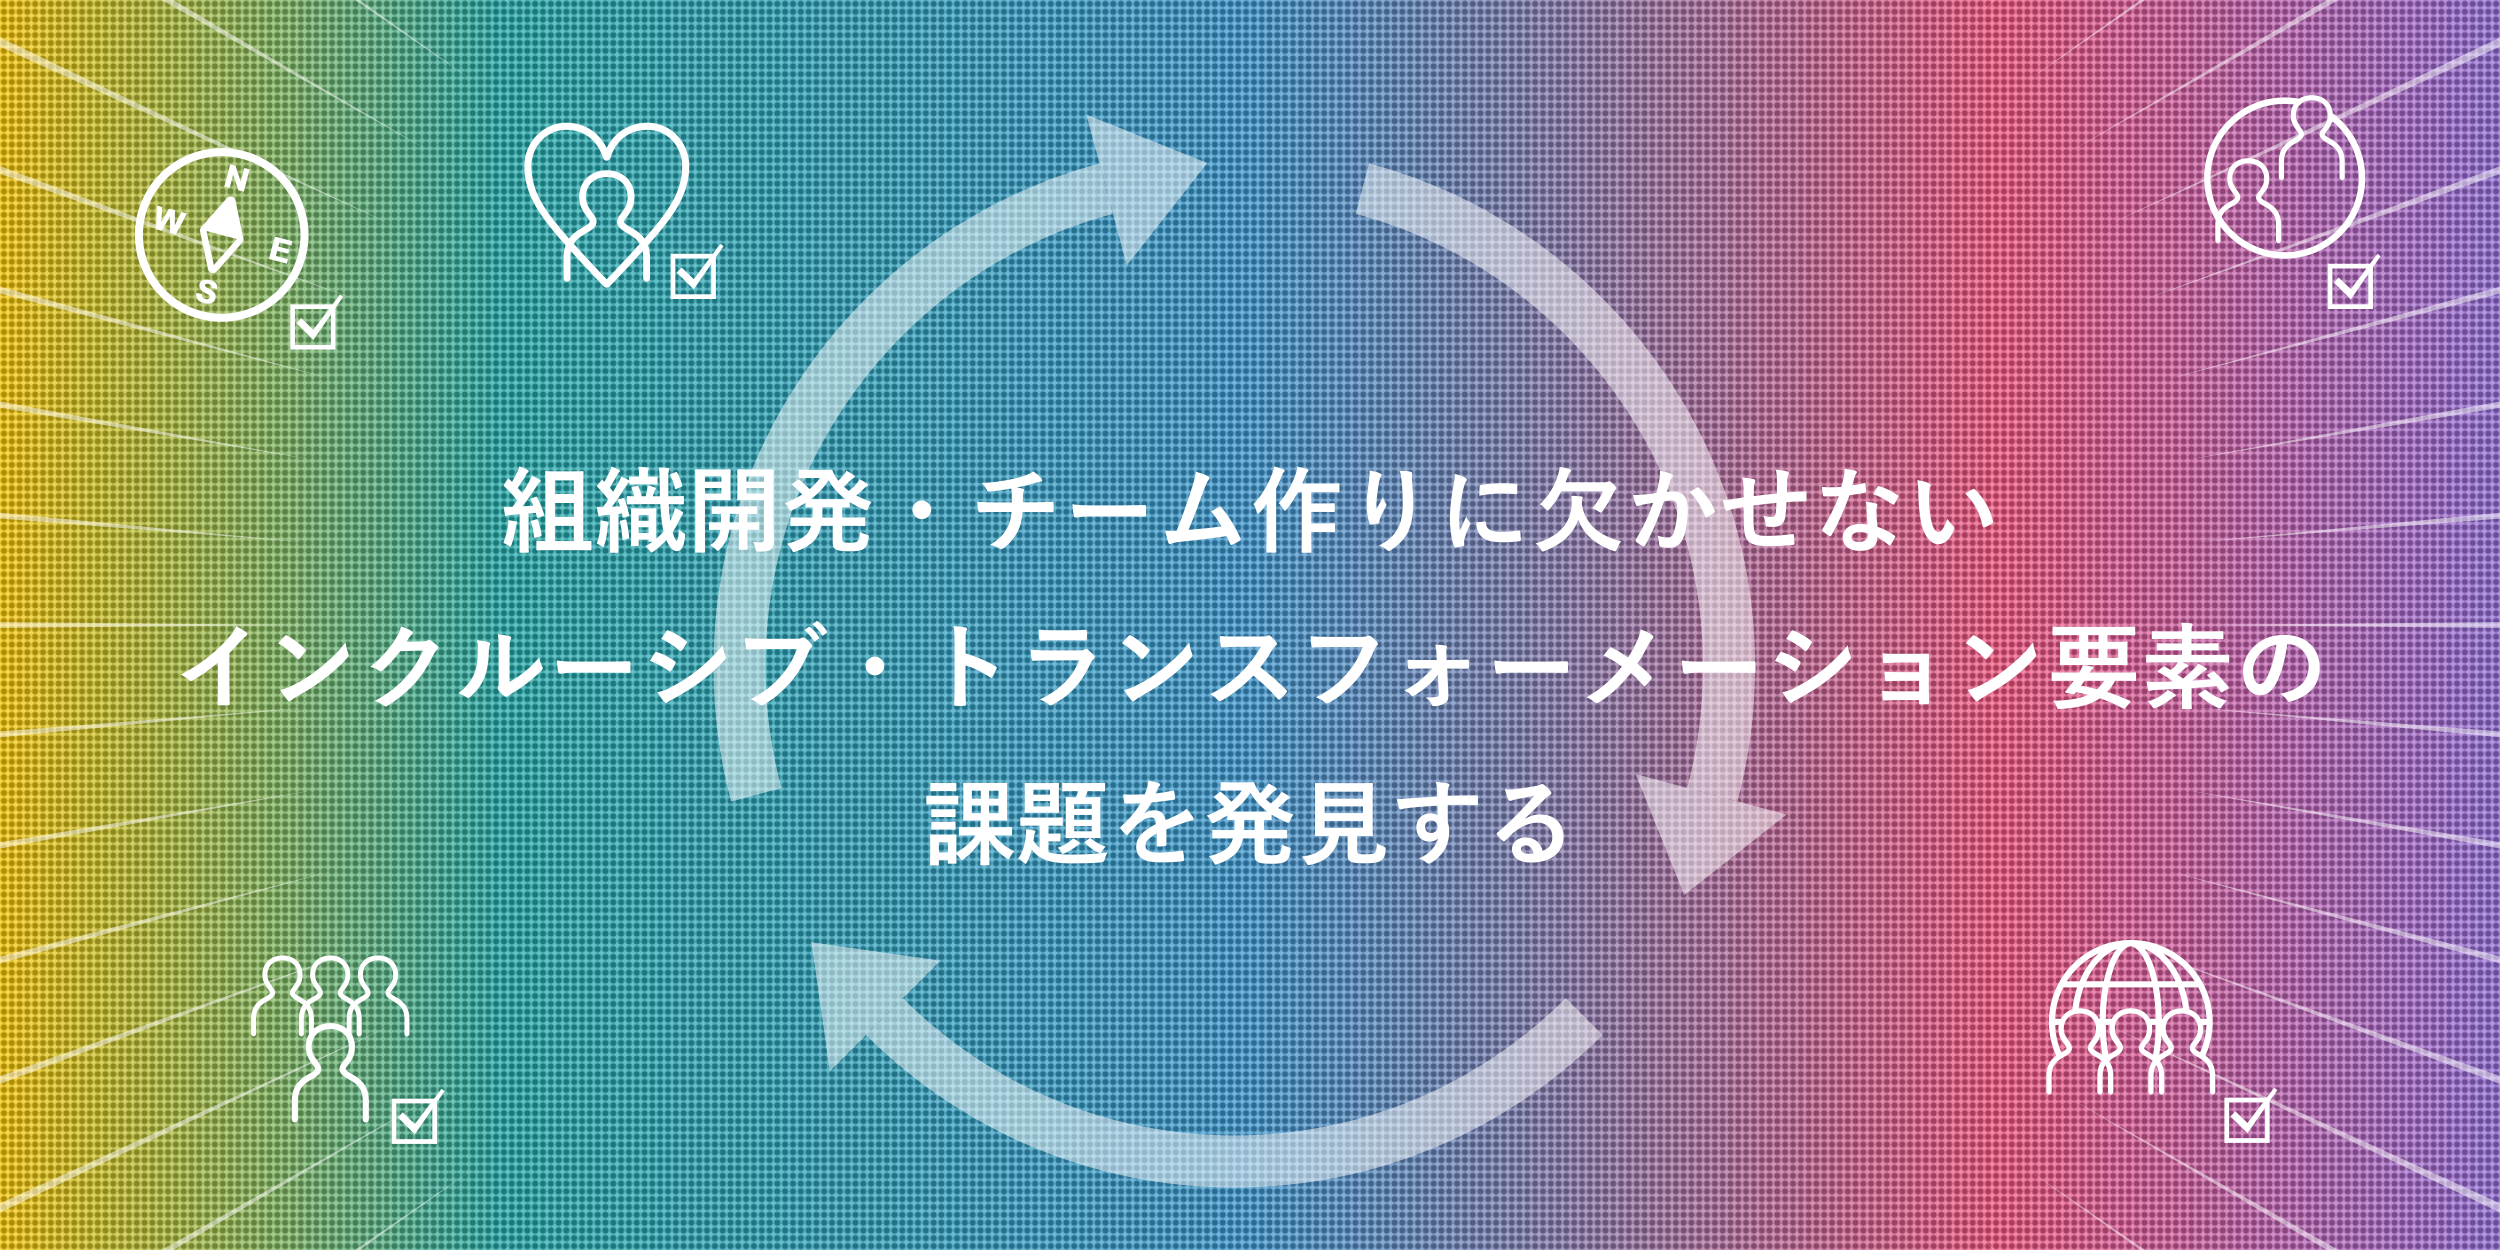 <svg xmlns="http://www.w3.org/2000/svg" width="1920" height="960" xmlns:xlink="http://www.w3.org/1999/xlink" viewBox="0 0 1920 960">
  <defs>
    <style>
      .cls-1 {
        clip-path: url(#clippath);
      }

      .cls-2 {
        fill: none;
      }

      .cls-2, .cls-3, .cls-4, .cls-5, .cls-6 {
        stroke-width: 0px;
      }

      .cls-3 {
        fill: #000;
      }

      .cls-4 {
        fill: url(#_gradation3);
      }

      .cls-7 {
        opacity: .5;
      }

      .cls-8 {
        isolation: isolate;
      }

      .cls-5 {
        fill: url(#_swatch_1);
        mix-blend-mode: screen;
        opacity: .3;
      }

      .cls-6 {
        fill: #fff;
      }
    </style>
    <linearGradient id="_gradation3" data-name="gradation3" x1="0" y1="480" x2="1920" y2="480" gradientUnits="userSpaceOnUse">
      <stop offset="0" stop-color="#fbc900"/>
      <stop offset=".2" stop-color="#21adad"/>
      <stop offset=".5" stop-color="#3b99d3"/>
      <stop offset=".8" stop-color="#f8537f"/>
      <stop offset="1" stop-color="#956ede"/>
    </linearGradient>
    <pattern id="_swatch_1" data-name="swatch 1" x="0" y="0" width="6" height="6" patternTransform="translate(0 -600)" patternUnits="userSpaceOnUse" viewBox="0 0 6 6">
      <g>
        <rect class="cls-2" width="6" height="6"/>
        <rect class="cls-6" width="6" height="6"/>
        <circle class="cls-3" cx="3" cy="3" r="2.5"/>
      </g>
    </pattern>
    <clipPath id="clippath">
      <rect class="cls-2" width="1920" height="960"/>
    </clipPath>
  </defs>
  <g class="cls-8">
    <g id="_layer_2" data-name="layer 2">
      <rect class="cls-4" width="1920" height="960"/>
    </g>
    <g id="_layer_4" data-name="layer 4">
      <rect class="cls-5" width="1920" height="960"/>
    </g>
    <g id="_layer_3" data-name="layer 3">
      <g class="cls-1">
        <g class="cls-7">
          <polygon class="cls-6" points="299.53 172.02 -102.15 -20 -122.78 -20 299.53 172.02"/>
          <polygon class="cls-6" points="328.88 115.62 99.09 -20 88.68 -20 328.88 115.62"/>
          <polygon class="cls-6" points="363.04 62.01 248.28 -20 243.5 -20 363.04 62.01"/>
          <polygon class="cls-6" points="256.08 291.39 -862.98 -20 -952.26 -20 256.08 291.39"/>
          <polygon class="cls-6" points="275.2 230.75 -393.71 -20 -434.85 -20 275.2 230.75"/>
          <polygon class="cls-6" points="242.32 353.45 -960 129.54 -960 153.32 242.32 353.45"/>
          <polygon class="cls-6" points="234.02 416.49 -960 300.47 -960 323.55 234.02 416.49"/>
          <polygon class="cls-6" points="401.74 11.57 364.85 -20 363.38 -20 401.74 11.57"/>
          <polygon class="cls-6" points="1644.8 230.75 2354.85 -20 2313.71 -20 1644.8 230.75"/>
          <polygon class="cls-6" points="2880 300.47 1685.98 416.49 2880 323.55 2880 300.47"/>
          <polygon class="cls-6" points="1663.92 291.39 2872.26 -20 2782.99 -20 1663.92 291.39"/>
          <polygon class="cls-6" points="1677.68 353.45 2880 153.32 2880 129.54 1677.68 353.45"/>
          <polygon class="cls-6" points="231.25 480 -960 468.58 -960 491.42 231.25 480"/>
          <polygon class="cls-6" points="1555.15 -20 1518.26 11.57 1556.62 -20 1555.15 -20"/>
          <polygon class="cls-6" points="1556.96 62.01 1676.5 -20 1671.72 -20 1556.96 62.01"/>
          <polygon class="cls-6" points="1591.12 115.62 1831.32 -20 1820.91 -20 1591.12 115.62"/>
          <polygon class="cls-6" points="1620.47 172.02 2042.78 -20 2022.15 -20 1620.47 172.02"/>
          <polygon class="cls-6" points="1644.8 729.25 2313.71 980 2354.85 980 1644.8 729.25"/>
          <polygon class="cls-6" points="1620.47 787.98 2022.15 980 2042.78 980 1620.47 787.98"/>
          <polygon class="cls-6" points="1591.12 844.38 1820.91 980 1831.32 980 1591.12 844.38"/>
          <polygon class="cls-6" points="1663.92 668.61 2782.99 980 2872.26 980 1663.92 668.61"/>
          <polygon class="cls-6" points="1688.75 480 2880 491.42 2880 468.58 1688.75 480"/>
          <polygon class="cls-6" points="1556.96 897.99 1671.72 980 1676.5 980 1556.96 897.99"/>
          <polygon class="cls-6" points="1685.98 543.51 2880 659.53 2880 636.45 1685.98 543.51"/>
          <polygon class="cls-6" points="1677.68 606.55 2880 830.46 2880 806.68 1677.68 606.55"/>
          <polygon class="cls-6" points="242.32 606.55 -960 806.68 -960 830.46 242.32 606.55"/>
          <polygon class="cls-6" points="256.08 668.61 -952.26 980 -862.99 980 256.08 668.61"/>
          <polygon class="cls-6" points="299.53 787.98 -122.78 980 -102.15 980 299.53 787.98"/>
          <polygon class="cls-6" points="275.2 729.25 -434.85 980 -393.71 980 275.2 729.25"/>
          <polygon class="cls-6" points="234.02 543.51 -960 636.45 -960 659.53 234.02 543.51"/>
          <polygon class="cls-6" points="363.04 897.99 243.5 980 248.28 980 363.04 897.99"/>
          <polygon class="cls-6" points="401.74 948.43 363.38 980 364.85 980 401.74 948.43"/>
          <polygon class="cls-6" points="1518.26 948.43 1555.15 980 1556.62 980 1518.26 948.43"/>
          <polygon class="cls-6" points="328.88 844.38 88.68 980 99.09 980 328.88 844.38"/>
        </g>
      </g>
    </g>
    <g id="_layer_1" data-name="layer 1">
      <g class="cls-7">
        <g>
          <polygon class="cls-6" points="927.14 125.23 834.34 87.98 865.4 203.89 927.14 125.23"/>
          <polygon class="cls-6" points="623.16 723.67 637.31 822.67 722.16 737.82 623.16 723.67"/>
          <polygon class="cls-6" points="1293.42 687.33 1372.08 625.58 1256.17 594.53 1293.42 687.33"/>
          <g>
            <path class="cls-6" d="M600.13,605.21c-7.95-29.73-12.21-60.96-12.21-93.19,0-166.59,113.17-306.73,266.81-347.79l-10.35-38.64c-170.71,45.63-296.45,201.34-296.45,386.44,0,35.81,4.73,70.52,13.56,103.55l38.64-10.35Z"/>
            <path class="cls-6" d="M1041.12,164.22c153.64,41.07,266.81,181.2,266.81,347.79,0,32.23-4.26,63.46-12.21,93.19l38.64,10.35c8.83-33.03,13.56-67.73,13.56-103.55,0-185.1-125.74-340.81-296.45-386.44l-10.35,38.64Z"/>
            <path class="cls-6" d="M947.92,872.02c-99.41,0-189.41-40.29-254.56-105.44l-28.28,28.28c72.39,72.39,172.39,117.16,282.84,117.16s210.46-44.77,282.84-117.16l-28.28-28.28c-65.15,65.15-155.15,105.44-254.56,105.44Z"/>
          </g>
        </g>
        <circle class="cls-2" cx="947.92" cy="512.02" r="380"/>
      </g>
      <g>
        <path class="cls-6" d="M390.12,403.51c.22-1.44.36-2.45.29-4.03,2.16.29,4.18.57,5.54.94.86.21,1.22.5,1.22.86s-.22.65-.43,1.01-.36,1.44-.58,2.59c-.65,4.18-1.8,9.29-3.24,13.25-.36,1.08-.65,1.51-1.01,1.51s-.86-.29-1.66-.86c-1.01-.65-2.59-1.44-3.67-1.8,1.73-4.61,2.95-8.85,3.53-13.46ZM411.21,381.62c.86-.36,1.01-.21,1.37.43,2.23,4.25,3.89,8.64,5.26,12.88.29.79.07,1.08-.86,1.44l-3.38,1.22c-.79.29-1.08.14-1.22-.5l-.86-3.24c-1.8.14-3.67.36-5.54.57v19.87c0,6.62.14,9.07.14,9.43,0,.72-.07.79-.79.79h-5.62c-.72,0-.79-.07-.79-.79,0-.43.14-2.81.14-9.43v-19.29c-2.38.22-4.61.36-6.77.5-1.22.07-2.16.36-2.59.58-.29.14-.72.36-1.15.36s-.65-.5-.79-1.22c-.36-1.73-.65-3.74-1.01-6.05,2.09.14,4.03.21,5.76.14h1.01c1.3-1.58,2.52-3.24,3.67-4.97-2.95-3.81-6.34-7.49-9.94-10.87-.29-.29-.43-.43-.43-.65s.22-.5.5-.94l2.38-3.74c.29-.43.5-.65.72-.65.14,0,.36.14.65.43l2.16,2.16c1.51-2.45,2.66-4.75,3.96-7.49.94-1.95,1.29-3.1,1.66-4.46,2.02.72,4.61,1.73,6.26,2.66.72.43.94.79.94,1.15s-.29.65-.65.94c-.58.43-.86.79-1.37,1.73-2.3,4.03-4.1,6.98-6.41,10.15,1.15,1.29,2.38,2.59,3.46,3.96,1.8-2.81,3.53-5.69,5.18-8.57.86-1.58,1.58-3.38,2.16-4.97,2.38,1.01,4.39,2.09,6.05,3.09.65.36.86.65.86,1.08,0,.5-.22.79-.79,1.08-.72.43-1.3,1.22-2.38,2.95-3.67,5.76-7.56,11.23-10.87,15.55l8.28-.58c-.58-1.51-1.3-2.95-2.02-4.39-.29-.65-.22-.86.79-1.22l2.88-1.15ZM412,398.83c.86-.22,1.01-.14,1.22.65,1.15,3.6,2.09,7.05,2.66,11.23.07.79,0,1.08-.94,1.29l-3.53.94c-1.08.29-1.22.29-1.3-.43-.36-4.61-1.22-8.28-2.3-11.59-.29-.79,0-.94.86-1.15l3.31-.94ZM422.52,422.52c-6.91,0-9.29.14-9.72.14-.79,0-.86-.07-.86-.79v-5.62c0-.79.07-.86.86-.86.36,0,1.87.14,6.05.14v-40.1c0-8.21-.14-12.31-.14-12.74,0-.79.07-.86.79-.86.43,0,2.45.14,8.21.14h11.38c5.83,0,7.77-.14,8.21-.14.79,0,.86.07.86.86,0,.43-.14,4.61-.14,12.74v40.1c3.6,0,5.04-.14,5.4-.14.79,0,.86.07.86.86v5.62c0,.72-.07.79-.86.79-.43,0-2.74-.14-9.65-.14h-21.24ZM426.19,368.96v10.44h14.47v-10.44h-14.47ZM440.66,396.96v-10.66h-14.47v10.66h14.47ZM440.66,415.53v-11.66h-14.47v11.66h14.47Z"/>
        <path class="cls-6" d="M461.11,404.02c.07-1.37.14-2.66.07-4.39,2.02.29,3.96.65,5.11.94.86.22,1.08.5,1.08.87s0,.65-.29,1.08c-.22.43-.29,1.37-.36,2.52-.43,4.82-1.22,9.36-2.52,13.39-.36,1.15-.58,1.65-.94,1.65s-.86-.29-1.66-.86c-1.01-.72-2.59-1.58-3.31-1.87,1.66-4.03,2.45-8.57,2.81-13.32ZM490.84,371.98c-4.9,0-6.41.14-6.84.14-.72,0-.79-.07-.79-.86v-.79l-.43.29c-.72.43-1.08,1.01-2.09,2.73-3.74,6.05-7.2,11.16-10.66,15.77,2.09-.07,4.1-.22,6.19-.43-.5-1.37-1.01-2.73-1.58-4.1-.22-.79-.22-1.01.79-1.29l2.74-.79c.86-.21,1.08-.21,1.3.36,1.8,4.39,2.81,8.35,3.74,12.38.14.72.07.94-.79,1.15l-3.02.87c-.94.29-1.22.14-1.3-.58l-.43-2.45c-.94.14-1.87.29-2.74.36v19.58c0,6.62.14,9.07.14,9.43,0,.72-.07.79-.79.79h-5.18c-.72,0-.79-.07-.79-.79,0-.43.14-2.81.14-9.43v-18.93c-1.37.14-2.81.29-4.32.36-1.3.07-2.3.29-2.74.58-.36.21-.65.36-1.15.36-.29,0-.58-.43-.79-1.22-.43-1.87-.79-3.96-1.08-6.05,1.73.07,3.17.07,4.61.07,1.44-1.94,2.88-3.89,4.17-5.9-2.59-3.38-5.25-6.55-8.35-9.72-.58-.43-.5-.65.14-1.44l2.95-3.46c.58-.65.65-.65,1.15-.07l1.08,1.15c1.37-2.16,2.66-4.68,3.96-7.7.65-1.51,1.08-2.74,1.44-4.1,1.94.79,3.89,1.51,5.62,2.38.72.36.94.72.94,1.15s-.29.72-.65.94c-.5.36-.86.79-1.22,1.73-2.09,3.74-3.82,6.91-5.9,10.15l2.59,3.17c1.51-2.45,2.81-4.89,4.17-7.34.86-1.44,1.51-2.95,2.02-4.39,2.02.72,3.89,1.66,5.54,2.59.22.14.43.21.58.36v-2.38c0-.65.07-.72.79-.72.43,0,1.94.14,6.77.14v-2.09c0-2.02-.07-3.67-.43-5.33,2.66,0,4.39.14,6.77.36.79.07,1.22.36,1.22.65,0,.51-.29.87-.5,1.37-.22.58-.29,1.44-.29,2.95v2.09c4.75,0,6.19-.14,6.62-.14.72,0,.79.07.79.72v4.68c0,.79-.07.86-.79.86-.43,0-1.87-.14-6.84-.14h-6.48ZM479.83,399.12c.86-.21,1.01-.07,1.22.65.86,3.38,1.87,8.78,2.16,12.81.07.79-.14.86-1.01,1.15l-2.81.86c-1.15.36-1.22.29-1.3-.58-.36-4.54-1.08-9.79-1.94-13.17-.14-.79,0-.86.86-1.08l2.81-.65ZM492.07,387.24c-6.98,0-9.43.14-9.86.14-.72,0-.79-.07-.79-.79v-4.75c0-.79.07-.86.79-.86.29,0,1.66.14,4.82.14-.43-2.02-1.22-4.46-1.87-6.05-.29-.72-.14-.79.79-1.08l3.31-.94c.79-.21.94-.14,1.22.58.79,1.87,1.73,4.9,2.3,7.49h3.02c.5-1.73.94-3.6,1.22-5.18.14-.87.29-1.8.36-3.1,2.09.43,4.18.94,5.62,1.51.43.21.79.36.79.79,0,.5-.22.65-.43.86-.29.29-.5.65-.72,1.3l-1.3,3.81h5.47l-.22-12.09c-.07-4.82-.14-6.98-.5-10.01,2.66.07,4.18.14,6.77.43.65.07,1.22.43,1.22.79,0,.58-.29,1.01-.43,1.51-.36.87-.5,2.16-.43,7.05,0,4.46,0,8.57.14,12.31h1.22c6.98,0,9.43-.14,9.79-.14.79,0,.86.07.86.86v4.75c0,.72-.07.79-.86.79-.36,0-2.81-.14-9.79-.14h-1.01c.29,4.97.58,9.29,1.15,12.96.72-1.37,1.37-2.81,1.94-4.32.65-1.8,1.22-3.6,1.66-5.76,1.87.79,4.03,1.8,5.47,2.74.65.43.86.79.86,1.22,0,.58-.29.86-.79,1.44-.43.5-1.22,2.09-1.87,3.53-1.66,3.6-3.46,6.77-5.4,9.65,1.15,4.39,2.23,6.48,3.1,6.48.79,0,1.44-1.73,1.73-8.42,1.01.94,2.45,1.87,3.67,2.59,1.3.65,1.22.94,1.08,2.38-.94,8.57-2.95,11.59-6.41,11.59-2.74,0-5.62-2.74-7.99-8.49-2.88,3.17-6.19,6.05-9.93,8.78-.79.58-1.3.79-1.66.79s-.65-.36-1.15-1.15c-.86-1.29-2.09-2.81-3.31-3.67,1.87-1.15,3.67-2.23,5.25-3.46h-2.09c-.72,0-.79-.07-.79-.79v-.87h-7.56v4.1c0,.72-.07.79-.79.79h-4.39c-.72,0-.79-.07-.79-.79,0-.43.14-2.38.14-12.89v-5.69c0-6.26-.14-8.35-.14-8.86,0-.72.07-.79.79-.79.5,0,1.87.14,6.19.14h5.69c4.25,0,5.62-.14,6.05-.14.72,0,.79.07.79.79,0,.43-.14,2.45-.14,7.05v6.48c0,4.9,0,7.63.07,9.14,2.09-1.8,3.96-3.67,5.62-5.69l-.5-2.52c-1.08-4.9-1.66-11.02-2.02-18.36h-15.05ZM490.56,399.98h7.56v-4.39h-7.56v4.39ZM498.11,409.34v-4.39h-7.56v4.39h7.56ZM519.71,375.44c-.86.36-1.15.36-1.37-.5-.94-3.74-2.09-7.06-3.53-9.65-.36-.65-.29-.94.58-1.29l3.24-1.3c.86-.36.94-.43,1.37.22,1.73,2.88,3.1,6.55,3.89,9.5.22.72.07,1.15-.65,1.44l-3.53,1.58Z"/>
        <path class="cls-6" d="M553.2,360.53c4.75,0,6.84-.14,7.27-.14.65,0,.72.07.72.79,0,.5-.14,2.52-.14,6.91v8.49c0,4.39.14,6.41.14,6.84,0,.72-.07.79-.72.79-.43,0-2.52-.14-7.27-.14h-11.81v24.04c0,10.08.14,15.04.14,15.55,0,.72-.07.79-.79.79h-6.12c-.72,0-.79-.07-.79-.79,0-.5.14-5.47.14-15.55v-31.24c0-10.08-.14-15.19-.14-15.7,0-.72.07-.79.79-.79.5,0,3.24.14,8.57.14h10.01ZM541.39,365.86v4.1h12.6v-4.1h-12.6ZM553.99,374.79h-12.6v4.18h12.6v-4.18ZM559.96,406.89c-.14,1.15-.29,2.16-.5,3.1-1.01,4.68-3.38,8.78-6.84,12.09-.72.65-1.08,1.01-1.37,1.01-.43,0-.79-.43-1.66-1.29-1.15-1.15-2.88-2.3-4.25-3.02,3.96-2.52,6.55-5.9,7.7-10.58l.14-1.3c-5.47.07-7.49.14-7.85.14-.72,0-.79-.07-.79-.86v-4.32c0-.72.07-.79.79-.79.36,0,2.45.14,8.21.14.07-1.8.14-4.03.14-6.55-4.32.07-5.98.14-6.34.14-.79,0-.86-.07-.86-.79v-4.39c0-.72.07-.79.86-.79.43,0,2.59.14,9,.14h15.41c6.41,0,8.57-.14,9-.14.72,0,.79.07.79.79v4.39c0,.72-.07.79-.79.79-.36,0-2.16-.07-6.62-.14v6.55c5.69,0,7.85-.14,8.21-.14.72,0,.79.07.79.79v4.32c0,.79-.07.86-.79.86-.36,0-2.52-.14-8.21-.14v6.7c0,4.97.14,7.34.14,7.78,0,.79-.07.86-.79.86h-5.33c-.72,0-.79-.07-.79-.86,0-.43.14-2.81.14-7.78v-6.7h-7.56ZM567.52,401.21v-6.55h-6.98c0,2.45-.07,4.68-.14,6.55h7.13ZM594.16,401.93c0,5.04.29,9.65.29,13.17s-.43,5.18-2.09,6.62c-1.66,1.44-3.74,1.94-9.5,1.94-2.23,0-2.3,0-2.66-2.23-.36-2.16-.94-3.82-1.66-5.26,2.02.29,3.67.36,5.25.36,2.38,0,2.95-.65,2.95-2.81v-29.66h-11.81c-5.62,0-7.49.14-7.92.14-.79,0-.86-.07-.86-.79,0-.43.14-2.02.14-6.26v-9.65c0-4.18-.14-5.83-.14-6.34,0-.72.07-.79.86-.79.43,0,2.3.14,7.92.14h10.58c5.62,0,7.56-.14,7.99-.14.72,0,.79.07.79.79,0,.5-.14,3.53-.14,9.86v30.88ZM573.35,365.86v4.1h13.39v-4.1h-13.39ZM586.74,374.79h-13.39v4.18h13.39v-4.18Z"/>
        <path class="cls-6" d="M646.87,413.59c0,1.37.22,2.09.79,2.52.65.5,2.02.72,5.25.72s4.82-.36,5.69-1.15c.94-.86,1.51-2.52,1.8-7.2,1.44.94,3.1,1.58,4.9,2.02,1.94.5,2.09.58,1.8,2.45-.72,5.11-1.66,7.27-3.82,8.64-2.02,1.3-5.18,1.8-10.37,1.8-5.9,0-9.29-.29-11.16-1.58-1.8-1.22-2.23-2.45-2.23-6.05v-11.88h-8.86c-2.02,10.01-7.56,15.41-19.44,19.72-.79.29-1.22.5-1.58.5-.58,0-.86-.5-1.58-1.8-1.01-1.87-2.38-3.6-3.67-4.68,11.23-2.95,16.41-6.33,18.5-13.75h-5.4c-6.84,0-9.21.14-9.65.14-.79,0-.86-.07-.86-.79v-5.18c0-.72.07-.79.86-.79.43,0,2.81.14,9.65.14h6.48c.07-1.58.14-3.31.14-5.26v-2.45c-3.1.07-4.39.14-4.68.14-.79,0-.86-.07-.86-.79v-2.74c-3.02,1.95-6.26,3.67-9.65,5.33-.79.36-1.3.58-1.66.58-.58,0-.86-.58-1.51-1.87-.79-1.51-1.73-2.73-2.95-3.96,4.97-1.94,9.43-4.18,13.32-6.62-2.45-2.74-4.68-4.89-7.27-6.98-.36-.29-.58-.5-.58-.72,0-.14.22-.36.58-.65l3.6-2.88c.65-.5.79-.65,1.44-.14,2.88,2.38,5.33,4.68,7.85,7.27,3.17-2.59,5.83-5.4,8.06-8.57h-8.06c-5.4,0-7.13.14-7.56.14-.79,0-.86-.07-.86-.79v-4.97c0-.72.07-.79.86-.79.43,0,2.16.14,7.56.14h9.93c4.03,0,6.05-.14,6.55-.14.65,0,.86.07,1.22.87.79,2.23,1.87,4.32,3.31,6.19.29.5.65.94,1.01,1.44,1.73-1.58,3.17-3.1,4.32-4.61.72-.87,1.3-1.73,2.02-3.02,2.16,1.08,4.25,2.45,5.54,3.31.65.43.79.79.79,1.15,0,.43-.29.79-.94,1.08-.58.29-1.3.65-2.45,1.94-1.51,1.58-3.02,3.1-4.97,4.75,1.3,1.15,2.59,2.3,3.96,3.31,2.45-2.09,4.61-4.25,6.12-5.97.72-.94,1.37-1.8,2.02-3.1,2.09,1.15,3.96,2.23,5.62,3.31.65.43.86.79.86,1.22s-.36.79-.94,1.01c-.72.29-1.3.65-2.52,1.94-1.58,1.58-3.46,3.31-5.54,5.11,3.6,1.95,7.49,3.53,11.73,4.9-1.08,1.44-1.87,2.81-2.59,4.54-.58,1.37-.79,1.87-1.37,1.87-.36,0-.86-.14-1.66-.5-4.18-1.8-7.85-3.67-11.09-5.76v3.38c0,.72-.07.79-.79.79-.36,0-1.73-.07-5.04-.14v7.7h7.27c6.91,0,9.21-.14,9.72-.14.72,0,.79.07.79.79v5.18c0,.72-.07.79-.79.79-.5,0-2.81-.14-9.72-.14h-7.27v9.72ZM649.31,383.35c-5.4-4.03-9.57-8.71-13.03-14.47-3.46,5.54-7.99,10.29-13.53,14.47h26.56ZM639.52,397.39v-7.7h-7.92v2.45c0,1.87-.07,3.6-.14,5.26h8.06Z"/>
        <path class="cls-6" d="M715.12,391.49c0,3.96-3.24,7.2-7.2,7.2s-7.2-3.24-7.2-7.2,3.24-7.2,7.2-7.2,7.2,3.24,7.2,7.2Z"/>
        <path class="cls-6" d="M777.12,385.8c0-2.3-.07-5.18-.14-7.27-.07-.94-.14-1.87-.36-3.31-4.75.86-11.52,1.94-17.06,2.3-1.08.14-1.51-.79-1.8-1.58-.72-1.44-1.73-2.95-3.67-4.97,9-.43,14.61-1.37,21.38-2.66,4.97-1.08,8.57-1.87,11.88-3.09,3.38-1.3,4.61-2.02,6.19-3.24,2.45,1.8,4.75,3.6,5.9,5.04.58.58.94,1.22.94,2.02s-.72.94-1.87,1.01c-1.51.22-3.02.86-4.54,1.22-4.39,1.22-8.78,2.3-13.03,3.17,1.87.21,3.53.5,4.68.94.58.14.94.5.94,1.01,0,.36-.22.72-.43,1.22-.29.65-.43,1.37-.5,2.45-.07,1.58-.07,3.24-.07,5.69h8.93c4.54,0,10.65-.36,13.89-.5.72,0,.72.36.79,1.15.14,1.87.07,4.1,0,5.76-.07,1.01-.07,1.29-.94,1.29-4.54-.14-8.71-.21-13.97-.21h-8.86c-.58,6.12-1.58,10.44-3.6,14.47-2.52,5.33-6.77,10.37-11.45,13.46-.43.29-.79.5-1.22.5-.36,0-.79-.14-1.3-.43-2.59-1.37-5.26-2.23-7.63-2.74,7.2-4.25,10.51-7.92,13.46-13.32,1.87-3.67,2.88-7.49,3.17-11.95h-12.81c-2.59,0-7.92,0-11.45.29-.94.07-1.15-.5-1.37-1.66-.36-1.37-.72-4.32-.72-6.55,5.11.43,10.44.5,13.97.5h12.67Z"/>
        <path class="cls-6" d="M836.88,396.6c-7.13,0-9.86.87-10.58.87-.86,0-1.44-.43-1.66-1.51-.36-1.65-.79-5.04-1.08-8.71,4.68.72,8.28.87,15.55.87h23.18c5.47,0,11.01-.14,16.56-.22,1.08-.07,1.3.14,1.3,1.01.14,2.16.14,4.61,0,6.77,0,.86-.29,1.15-1.3,1.08-5.4-.07-10.73-.14-16.05-.14h-25.92Z"/>
        <path class="cls-6" d="M928.03,366c.5.36.86.72.86,1.15,0,.36-.22.86-.72,1.44-1.3,1.66-2.16,3.89-2.95,5.97-4.03,11.02-7.85,21.6-12.38,32.4,11.09-.94,17.13-1.51,25.2-2.74-2.23-3.96-4.9-7.92-7.99-11.52,2.16-1.15,4.25-2.38,6.26-3.46.79-.43,1.22-.14,1.73.43,5.62,6.55,11.01,15.55,14.54,23.54.22.36.29.65.29.94,0,.43-.29.86-.94,1.22-1.73,1.15-3.53,2.09-5.47,2.95-.29.14-.58.21-.86.21-.43,0-.79-.36-1.01-1.01-.86-2.02-1.66-3.89-2.52-5.76-11.52,1.73-22.46,2.95-34.2,4.17-4.75.5-6.69.87-8.42,1.73-.94.43-1.73.29-2.09-.72-.58-1.22-1.51-4.82-2.52-9.29,2.88.21,5.9.14,8.78.07,5.11-12.88,8.85-23.54,12.6-35.63,1.15-3.74,1.87-6.26,2.09-9.86,4.39,1.3,7.49,2.3,9.72,3.74Z"/>
        <path class="cls-6" d="M972.67,396.17c0-2.66.07-5.9.14-9.07-1.66,2.38-3.53,4.54-5.4,6.62-.5.58-.94.86-1.22.86-.43,0-.72-.36-.94-1.22-.58-2.52-1.66-4.97-2.66-6.26,6.84-6.77,11.59-15.62,14.61-23.69.65-1.66,1.01-3.46,1.3-5.18,2.59.72,4.97,1.3,6.98,2.09.86.36,1.15.65,1.15,1.08,0,.5-.14.79-.72,1.29-.5.43-.86,1.01-1.58,3.03-1.22,3.17-2.66,6.41-4.25,9.5v37.51c0,7.05.14,10.58.14,10.94,0,.72-.07.79-.79.79h-6.12c-.72,0-.79-.07-.79-.79,0-.43.14-3.89.14-10.94v-16.56ZM996.86,378.03c-2.52,4.61-5.47,9.21-8.64,13.03-.65.79-1.01,1.15-1.37,1.15-.43,0-.79-.43-1.37-1.44-1.08-1.95-2.38-3.46-3.46-4.39,5.76-6.12,10.87-15.48,13.17-22.46.58-1.8,1.01-3.81,1.15-5.47,2.66.5,4.9.94,7.13,1.58.86.21,1.37.58,1.37,1.08s-.14.94-.65,1.37-1.22,1.66-1.87,3.53c-.65,1.73-1.37,3.53-2.23,5.33h18.79c6.41,0,8.57-.14,8.93-.14.79,0,.86.07.86.86v5.26c0,.79-.07.86-.86.86-.36,0-2.52-.14-8.93-.14h-11.73v8.57h9.21c5.69,0,7.56-.14,7.99-.14.72,0,.79.07.79.79v5.26c0,.72-.07.79-.79.79-.43,0-2.3-.14-7.99-.14h-9.21v8.78h9.21c5.76,0,7.7-.14,8.13-.14.72,0,.79.07.79.72v5.33c0,.79-.07.87-.79.87-.43,0-2.38-.14-8.13-.14h-9.21v3.96c0,7.2.14,10.87.14,11.23,0,.72-.07.79-.79.79h-6.12c-.72,0-.79-.07-.79-.79,0-.43.14-4.03.14-11.23v-34.48h-2.88Z"/>
        <path class="cls-6" d="M1059.72,363.48c.94.36,1.37.79,1.37,1.44,0,.43-.14.72-.5,1.15-.5.58-.86,1.58-1.3,3.38-1.01,4.9-1.58,10.01-2.02,13.75-.14,2.59-.36,5.33-.22,7.92,1.58-2.81,3.1-5.54,5.04-9.21.65,2.16,1.37,3.46,2.23,4.68.36.43.43.79.43,1.15,0,.57-.29,1.15-.72,1.8-1.58,3.02-3.24,6.05-4.25,9.21-.22.65-.29,1.29-.36,2.16,0,.72-.29,1.01-.94,1.15-.86.21-3.96.65-5.76.86-.5.07-.86-.43-1.01-.94-1.15-3.1-2.16-8.64-2.16-14.62,0-4.82.79-10.73,1.73-17.93.29-2.52.58-4.97.58-8.21,3.24.65,5.98,1.37,7.85,2.23ZM1083.11,362.26c1.44.36,1.58.72,1.44,1.94-.14,1.01-.14,2.3-.14,3.31.5,6.84,1.01,13.39,1.01,18.57,0,10.22-1.66,19.08-5.47,24.98-2.81,4.46-7.34,8.71-11.88,11.59-.5.36-1.01.5-1.44.5-.5,0-.94-.21-1.51-.79-1.58-1.37-3.82-2.66-6.12-3.31,5.83-3.24,9.36-5.83,12.24-9.65,4.17-5.69,6.05-11.59,6.05-22.96,0-5.11-.36-12.6-.86-17.21-.36-3.53-.72-5.33-1.51-7.85,3.17.14,6.12.29,8.21.86Z"/>
        <path class="cls-6" d="M1124.95,366.65c1.22.65,1.66,1.08,1.66,1.73,0,.5-.14.72-1.08,2.16-.72,1.3-1.08,2.3-1.73,5.11-2.02,8.93-3.02,17.78-3.02,23.25,0,3.53.14,5.9.43,8.42,1.51-3.31,2.81-5.69,4.9-10.73.58,1.8,1.51,2.95,2.52,4.54.22.36.5.79.5,1.08,0,.5-.14.79-.36,1.15-1.66,3.74-3.02,6.84-4.1,10.87-.14.43-.22,1.22-.22,2.23,0,.87.14,1.44.14,2.02,0,.5-.29.79-.94.94-1.8.5-3.82.94-5.9,1.15-.5.07-.79-.29-.94-.79-2.02-5.04-3.31-14.18-3.31-21.45,0-6.48.79-14.33,2.45-23.61.94-5.33,1.3-7.7,1.3-10.73,3.24.79,5.54,1.51,7.7,2.66ZM1140.36,400.56c.58-.07.72.29.72,1.08.43,4.97,3.89,6.77,11.73,6.77,5.4,0,8.93-.36,13.75-.94.72-.07.86,0,1.01.94.22,1.51.43,4.32.43,6.19,0,.86,0,.94-1.22,1.08-4.9.58-8.35.79-11.73.79-10.66,0-15.62-1.73-18.72-5.97-1.8-2.3-2.52-5.97-2.52-9.36l6.55-.58ZM1136.32,373.63c.07-.86.29-1.08,1.01-1.22,4.25-.79,12.31-1.29,15.62-1.29,4.32,0,7.63.14,10.65.43,1.51.07,1.66.22,1.66.94,0,2.16,0,4.1-.14,6.12-.07.65-.29.94-.94.87-4.32-.29-8.06-.43-11.73-.43-4.82,0-9.5.43-16.34,1.65.07-4.03.07-5.83.22-7.05Z"/>
        <path class="cls-6" d="M1241.87,421.58c-.5,1.37-.72,1.8-1.3,1.8-.36,0-.86-.14-1.66-.36-15.33-5.54-23.11-13.82-26.78-23.83-3.89,10.51-11.73,18.43-25.7,23.9-.79.29-1.3.5-1.66.5-.58,0-.86-.5-1.58-1.73-1.15-2.02-2.52-3.46-3.82-4.54,18.43-5.69,27.28-15.41,27.64-30.96,0-2.09,0-3.67-.29-5.62,2.59.07,5.11.29,7.49.5.86.14,1.37.43,1.37.86,0,.65-.29,1.01-.43,1.66-.22.72-.22,1.73-.36,3.31,2.59,15.04,12.31,24.12,30.24,28.65-1.37,1.87-2.38,3.81-3.17,5.83ZM1199.11,377.45c-2.59,5.11-5.62,9.72-9,13.46-.72.79-1.08,1.15-1.51,1.15s-.79-.36-1.58-1.22c-1.44-1.51-2.81-2.66-4.54-3.53,6.48-5.9,10.65-12.74,13.53-21.02,1.15-3.1,1.58-5.33,1.87-7.63,2.66.43,5.4.94,7.49,1.51.86.22,1.22.72,1.22,1.22,0,.43-.36.94-.79,1.37-.43.43-1.01,1.44-1.94,3.89l-1.44,3.74h30.24c.94,0,1.44-.14,1.87-.36.5-.21.79-.36,1.37-.36.65,0,1.3.43,3.38,2.3,1.73,1.58,2.23,2.3,2.23,2.88,0,.65-.29,1.01-.65,1.29-.65.43-1.3,1.15-1.8,2.23-1.87,4.39-4.97,9.65-8.14,13.97-.72.94-1.01,1.37-1.51,1.37-.43,0-.86-.36-1.8-.94-1.51-1.01-3.46-1.95-4.9-2.38,3.46-3.89,6.26-8.28,8.35-12.96h-31.96Z"/>
        <path class="cls-6" d="M1274.21,369.53c.36-2.16.72-4.97.72-7.99,3.74.79,5.76,1.29,8.64,2.38.72.22,1.15.79,1.15,1.44,0,.36-.14.72-.5,1.08-.72.94-1.08,1.73-1.44,2.74-.94,2.95-1.66,5.62-2.59,8.64,1.94-.22,4.1-.29,5.62-.29,6.77,0,10.44,4.61,10.44,13.32s-1.44,17.93-3.89,23.11c-2.09,4.61-5.54,6.77-9.72,6.77-3.46,0-5.54-.29-7.13-.79-.86-.29-1.3-.94-1.3-2.02-.22-2.3-.36-4.32-1.37-6.7,3.24,1.22,5.69,1.58,7.92,1.58,2.38,0,3.46-.87,4.61-3.82,1.51-4.03,2.81-10.87,2.81-17.85,0-5.11-.94-6.7-4.1-6.7-1.73,0-3.96.22-6.05.5-4.75,13.82-8.86,23.76-14.47,33.84-.43.94-1.01,1.08-1.87.65-1.3-.65-4.1-2.38-4.97-3.17-.36-.36-.58-.65-.58-1.08,0-.22.07-.5.29-.79,5.76-10.01,9.5-17.64,13.17-28.22-2.81.43-5.11.86-7.06,1.22-1.87.36-3.02.79-3.96,1.15-1.01.36-1.87.22-2.3-.94-.65-1.66-1.44-4.25-2.23-7.42,3.17,0,6.34-.21,9.5-.5,3.02-.29,5.69-.65,8.5-1.08,1.15-4.1,1.66-6.62,2.16-9.07ZM1303.5,374.36c.5-.29.86-.14,1.37.36,4.9,4.61,9.29,10.58,11.95,17.49.29.65.22,1.01-.29,1.44-1.22,1.15-3.96,2.88-5.4,3.6-.72.36-1.44.29-1.66-.58-2.88-7.56-6.62-13.75-11.81-18.65,1.8-1.22,3.89-2.66,5.83-3.67Z"/>
        <path class="cls-6" d="M1339.01,374.28c-.14-3.67-.29-4.82-1.01-7.63,3.6.29,6.84.79,8.64,1.22.79.14,1.51.87,1.51,1.51,0,.5-.22,1.01-.43,1.51-.43,1.08-.65,2.02-.72,3.17-.07,1.73-.07,4.46-.14,6.91,4.97-.65,12.6-1.44,17.78-2.02.07-3.6.07-7.49.07-10.15s-.22-5.47-.94-8.21c4.39.5,6.91.86,8.71,1.44,1.01.29,1.37.65,1.37,1.37,0,.58-.29,1.15-.43,1.44-.36,1.15-.65,2.02-.72,3.24-.14,3.89-.22,6.7-.29,10.08,5.83-.43,10.15-.65,14.04-.79.58,0,.86.07.86.72.07,1.95.14,3.96,0,5.9,0,.94-.14,1.01-.94,1.01-4.75,0-9.58.21-14.33.58-.22,4.75-.43,8.28-.86,11.09-.79,5.62-4.03,7.99-9.43,7.99-1.3,0-2.95,0-4.46-.21-1.15-.07-1.44-.58-1.44-1.87-.14-2.38-.58-4.18-1.58-6.48,2.38.65,4.32.87,6.12.87,1.94,0,3.02-.58,3.38-3.1.29-2.23.43-4.82.5-7.63-5.76.43-12.02,1.15-17.57,2.02-.07,7.85-.14,12.17.14,16.27.43,5.9,2.02,7.05,10.8,7.05,6.41,0,13.32-.65,18.65-1.44,1.08-.07,1.3.07,1.44.94.29,1.51.43,4.68.43,6.05,0,.86-.29,1.22-.94,1.3-3.31.5-12.24,1.08-18.07,1.08-14.54,0-18.79-3.02-19.65-12.45-.36-3.89-.5-9.94-.5-17.57-3.67.5-5.98.94-8.71,1.51-.79.22-1.94.5-3.24,1.08-.94.43-1.44.14-1.87-.79-.86-1.8-1.66-4.75-2.02-7.2,1.51,0,4.61-.29,7.7-.72,2.02-.29,5.47-.94,8.13-1.37v-7.7Z"/>
        <path class="cls-6" d="M1431.52,371.12c.65-.22.94-.22,1.08.58.36,1.8.58,3.96.65,5.83,0,.65-.29.79-.86.87-3.89.79-7.42,1.29-11.88,1.94-4.61,12.17-8.86,22.1-14.04,30.88-.29.5-.5.72-.79.72-.22,0-.5-.14-.86-.36-1.66-1.01-3.74-2.52-4.97-3.67-.36-.29-.5-.5-.5-.79,0-.22.07-.5.36-.87,5.4-8.93,9.21-16.48,12.45-25.12-2.74.14-4.97.14-7.2.14-1.58,0-2.16,0-3.96-.07-.72,0-.86-.21-1.01-1.15-.36-1.37-.58-3.74-.72-6.12,2.95.21,4.61.29,6.69.29,2.81,0,4.97-.07,8.28-.36.86-3.02,1.37-5.47,1.87-8.06.43-2.52.43-3.6.43-5.83,3.1.43,6.19.86,8.42,1.51.72.14,1.15.58,1.15,1.08,0,.58-.22.94-.65,1.37-.43.58-.72,1.22-1.15,2.66-.5,1.73-1.08,3.96-1.73,6.12,2.81-.29,6.12-.94,8.93-1.58ZM1433.54,390.41c-.07-1.94-.14-3.1-.58-5.11,3.53.36,5.4.65,7.85,1.37.65.14,1.01.5,1.01,1.15,0,.14-.14.65-.43,1.51-.29.87-.36,1.73-.29,2.95,0,4.25.22,7.34.79,12.24,5.18,2.09,8.71,3.67,12.96,6.7.72.5.79.79.43,1.51-1.08,2.23-2.09,4.03-3.31,5.83-.22.36-.43.5-.65.5s-.43-.14-.72-.43c-3.17-2.73-5.83-4.32-8.78-6.05,0,7.2-5.18,10.51-13.39,10.51s-13.25-4.03-13.25-10.22,5.18-10.51,13.32-10.51c1.37,0,3.38.07,5.69.43-.43-4.61-.58-9-.65-12.38ZM1428.43,408.55c-3.6,0-6.41,1.44-6.41,4.18,0,2.3,2.02,3.46,6.12,3.46,3.89,0,6.26-2.09,6.26-5.11,0-.65,0-1.01-.07-1.44-1.73-.58-3.67-1.08-5.9-1.08ZM1441.82,373.92c.43-.72.79-.79,1.51-.51,4.25,1.15,9.94,4.03,14.11,6.77.43.29.65.5.65.79,0,.21-.07.5-.29.86-.72,1.58-2.02,3.82-3.02,5.33-.22.36-.43.5-.65.5s-.36-.07-.65-.29c-4.25-2.88-9.43-6.05-14.9-7.85,1.22-2.16,2.3-4.32,3.24-5.62Z"/>
        <path class="cls-6" d="M1481.57,371.19c.65.29,1.15.79,1.15,1.29,0,.43-.22,1.15-.58,2.02-.29.87-.65,3.96-.65,7.06,0,4.61.14,9.79,1.3,16.41,1.01,5.69,2.88,10.58,5.9,10.58,2.3,0,4.1-2.52,6.91-10.01,1.58,2.52,3.17,4.18,4.61,5.54.86.79.86,1.65.5,2.66-2.74,7.34-7.2,11.23-12.24,11.23-5.62,0-11.52-6.62-13.46-18.79-1.15-6.84-1.73-14.33-1.73-20.95,0-3.96-.14-6.12-.86-9.43,3.46.43,6.98,1.3,9.14,2.38ZM1514.97,375.72c.29-.14.58-.29.79-.29.29,0,.5.14.79.43,6.55,5.69,12.31,15.62,14.11,24.62.22.94-.22,1.22-.79,1.58-1.87,1.22-3.67,2.23-5.62,2.88-.86.29-1.37.07-1.51-.79-2.45-10.29-6.12-17.78-13.46-25.12,2.74-1.73,4.54-2.74,5.69-3.31Z"/>
        <path class="cls-6" d="M176.2,525.38c0,4.97.07,9.21.22,14.97.07.94-.29,1.22-1.08,1.22-2.3.14-4.9.14-7.2,0-.79,0-1.08-.29-1.01-1.15.07-5.18.29-9.86.29-14.76v-16.77c-6.34,5.33-14.04,10.8-19.8,13.82-.36.22-.72.29-1.08.29-.58,0-1.01-.22-1.51-.72-1.66-1.66-4.03-3.1-6.19-4.25,9.93-5.11,16.05-9.29,22.68-14.76,5.69-4.68,10.87-9.72,15.33-15.04,2.45-2.88,3.38-4.32,4.54-7.42,3.24,1.8,6.41,3.74,7.99,5.04.43.29.58.72.58,1.08,0,.58-.43,1.22-1.01,1.58-1.22.79-2.38,1.87-4.32,3.96-2.81,3.38-5.47,6.19-8.42,9.07v23.83Z"/>
        <path class="cls-6" d="M218.69,488.38c.29-.36.65-.58,1.01-.58.29,0,.58.14.94.36,3.67,1.94,9.65,6.33,13.75,10.22.43.43.65.72.65,1.01s-.14.58-.43.94c-1.08,1.44-3.46,4.32-4.46,5.4-.36.36-.58.58-.86.58s-.58-.21-.94-.58c-4.32-4.46-9.5-8.57-14.69-11.73,1.58-1.94,3.67-4.17,5.04-5.62ZM224.95,526.32c8.78-4.54,13.46-7.56,20.73-13.39,8.78-7.13,13.61-11.73,19.73-19.58.43,3.6,1.08,6.05,2.02,8.42.22.5.36.94.36,1.37,0,.65-.36,1.22-1.15,2.16-3.82,4.46-10.01,10.22-16.56,15.26-5.98,4.68-12.02,8.71-21.74,14.11-3.24,1.94-4.18,2.66-4.82,3.31-.43.43-.86.72-1.3.72-.36,0-.79-.29-1.22-.79-1.8-2.02-4.03-4.97-5.76-7.99,3.67-1.01,5.9-1.66,9.72-3.6Z"/>
        <path class="cls-6" d="M325.1,492.55c1.87-.07,2.81-.36,3.6-.86.29-.22.58-.29.94-.29s.72.14,1.15.43c1.8,1.15,3.46,2.52,4.9,3.89.65.58.94,1.15.94,1.66,0,.58-.36,1.08-.86,1.51-1.01.79-1.73,1.8-2.38,3.1-4.82,9.79-9.43,16.77-14.25,22.24-6.19,6.98-14.76,13.97-21.89,17.93-.43.29-.79.36-1.15.36-.58,0-1.08-.29-1.66-.79-1.8-1.44-4.03-2.52-6.84-3.31,11.23-6.19,16.92-10.73,23.97-18.36,5.69-6.33,9-11.23,13.32-20.45l-17.42.5c-5.9,7.27-9.5,11.38-13.61,14.76-.5.5-1.01.79-1.51.79-.36,0-.72-.14-1.08-.43-1.8-1.3-4.46-2.59-6.91-3.1,9.36-7.63,14.9-14.33,19.37-21.38,2.38-4.03,3.46-6.26,4.25-9.72,4.1,1.44,6.84,2.66,8.42,3.81.5.36.72.79.72,1.22s-.22.86-.79,1.22c-.72.43-1.22,1.22-1.8,1.95-.79,1.22-1.51,2.3-2.38,3.6l12.96-.29Z"/>
        <path class="cls-6" d="M375.36,493.2c1.22.36,1.37,1.22.94,2.23-.79,1.58-.86,3.17-.86,4.89-.14,9-1.51,15.84-3.89,21.17-1.87,4.39-5.04,9.07-10.22,13.53-.72.58-1.3.94-1.87.94-.43,0-.86-.21-1.37-.57-1.8-1.22-3.53-2.09-6.12-3.03,5.62-4.25,9.43-8.64,11.95-14.33,2.02-4.89,2.95-8.85,3.02-20.37,0-2.73-.14-3.89-.72-6.05,4.1.5,7.42,1.01,9.14,1.58ZM391.34,523.65c3.53-1.87,6.84-4.1,10.22-6.69,4.32-3.31,8.57-7.13,12.6-12.24.29,2.52,1.01,4.9,2.23,7.27.22.5.43.87.43,1.22,0,.5-.29,1.01-1.08,1.8-3.6,3.67-6.91,6.62-10.65,9.43-3.74,2.88-7.78,5.69-12.81,8.64-1.3.86-1.44,1.01-2.09,1.51-.43.36-.94.58-1.44.58-.43,0-.94-.22-1.51-.58-1.58-1.08-3.24-2.95-4.32-4.39-.43-.65-.65-1.08-.65-1.51,0-.36.07-.65.29-1.08.5-.94.43-1.8.43-5.47v-22.53c0-6.26,0-9.21-.72-12.53,2.88.36,6.84.86,9,1.51.94.21,1.3.65,1.3,1.22,0,.43-.22,1.08-.58,1.8-.65,1.37-.65,2.81-.65,7.99v24.04Z"/>
        <path class="cls-6" d="M440.88,516.6c-7.13,0-9.86.87-10.58.87-.86,0-1.44-.43-1.66-1.51-.36-1.65-.79-5.04-1.08-8.71,4.68.72,8.28.87,15.55.87h23.18c5.47,0,11.01-.14,16.56-.22,1.08-.07,1.3.14,1.3,1.01.14,2.16.14,4.61,0,6.77,0,.86-.29,1.15-1.3,1.08-5.4-.07-10.73-.14-16.05-.14h-25.92Z"/>
        <path class="cls-6" d="M502.94,501.41c.36-.5.72-.86,1.37-.72,5.4,1.8,9.72,4.1,13.82,7.06.5.36.79.65.79,1.08,0,.22-.14.5-.29.79-.79,1.94-2.02,3.81-3.17,5.47-.36.43-.65.72-.94.72s-.5-.14-.86-.43c-4.61-3.38-9.29-5.76-14.54-7.85,1.8-2.88,2.95-4.97,3.82-6.12ZM514.61,528.12c6.84-3.6,12.74-6.98,19.73-12.46,5.76-4.39,13.46-11.3,20.73-20.09.43,3.17,1.01,4.97,2.09,8.06.22.5.36.94.36,1.37,0,.58-.22,1.08-.79,1.66-6.7,7.2-11.23,11.16-18.29,16.63-6.26,4.75-12.96,8.86-21.53,13.54-1.73.94-3.46,1.73-4.18,2.45-.43.43-.79.58-1.15.58-.5,0-1.01-.29-1.44-.87-1.51-1.51-3.46-4.32-5.33-7.34,3.02-.58,5.54-1.37,9.79-3.53ZM511.65,484.85c.5-.86.94-1.01,1.8-.58,4.61,1.87,9.58,4.54,13.53,7.99.43.29.58.65.58.94s-.07.58-.29.94c-1.01,1.8-2.45,4.1-3.67,5.4-.22.36-.5.43-.72.43-.36,0-.72-.22-1.08-.5-3.74-3.1-9.36-6.77-13.97-8.86,1.22-1.87,2.59-3.89,3.82-5.76Z"/>
        <path class="cls-6" d="M586.03,498.46c-4.68,0-8.78.21-11.88.36-.94.07-1.22-.43-1.37-1.44-.22-1.44-.5-5.18-.65-7.27,3.24.36,7.06.5,13.82.5h25.7c2.16,0,2.95-.14,3.96-.72.36-.21.72-.29,1.08-.29.43,0,.86.14,1.37.36,1.94,1.22,3.89,3.02,5.25,4.75.36.43.5.79.5,1.22,0,.65-.36,1.22-1.01,1.8-.65.65-1.01,1.37-1.66,2.81-3.53,8.49-7.92,16.41-13.97,23.4-6.19,7.05-13.17,13.03-20.45,17.13-.65.43-1.3.65-1.94.65-.58,0-1.22-.21-1.8-.79-1.66-1.58-4.03-2.88-6.7-3.96,10.51-5.33,16.92-10.29,23.54-18,5.62-6.41,9.29-12.53,12.17-20.52h-25.99ZM621.16,481.47c.36-.29.65-.22,1.08.14,2.23,1.73,4.82,4.61,6.84,7.7.29.43.29.79-.22,1.15l-2.66,1.94c-.5.36-.86.29-1.22-.21-2.16-3.31-4.46-6.05-7.27-8.35l3.46-2.38ZM627.06,477.08c.43-.29.65-.21,1.08.14,2.66,2.02,5.26,4.9,6.84,7.42.29.43.36.79-.22,1.29l-2.38,1.94c-.22.22-.43.29-.58.29-.29,0-.5-.22-.65-.5-1.94-3.1-4.25-5.83-7.2-8.28l3.1-2.3Z"/>
        <path class="cls-6" d="M679.12,511.49c0,3.96-3.24,7.2-7.2,7.2s-7.2-3.24-7.2-7.2,3.24-7.2,7.2-7.2,7.2,3.24,7.2,7.2Z"/>
        <path class="cls-6" d="M741.62,501.84c8.78,2.74,15.77,5.54,22.89,9.79.79.43,1.15.94.79,1.87-.94,2.38-2.09,4.61-3.1,6.26-.29.5-.58.79-.94.79-.22,0-.5-.07-.79-.36-6.62-4.25-13.1-7.41-18.93-9.21v15.91c0,4.68.14,8.93.29,14.11.07.86-.29,1.08-1.3,1.08-2.09.14-4.32.14-6.41,0-1.01,0-1.37-.21-1.37-1.08.22-5.33.29-9.58.29-14.18v-35.42c0-5.4-.22-7.77-.72-10.65,3.31.22,6.91.58,9,1.15,1.01.22,1.37.65,1.37,1.22,0,.43-.22,1.01-.58,1.65-.5.94-.5,2.74-.5,6.77v10.29Z"/>
        <path class="cls-6" d="M804.19,507.24c-3.6,0-7.2.07-10.8.29-.65,0-.94-.43-1.08-1.37-.43-1.8-.58-4.46-.79-7.27,4.1.43,8.5.58,13.25.58h24.69c1.22,0,2.66-.14,3.82-.79.36-.29.65-.43.94-.43.36,0,.72.22,1.08.5,1.73,1.37,3.67,3.17,4.82,4.46.5.5.72,1.01.72,1.51,0,.43-.22.94-.79,1.37-1.15.94-1.66,1.73-2.45,3.38-7.2,15.33-15.48,24.33-29.37,31.82-.58.29-1.01.5-1.44.5-.5,0-1.01-.29-1.58-.86-1.94-1.73-4.25-2.81-6.7-3.74,13.32-6.19,25.05-16.13,30.24-30.02l-24.55.07ZM809.01,491.76c-3.24,0-6.84.07-9.86.29-.72,0-.94-.43-1.01-1.58-.22-1.51-.36-4.68-.36-6.91,4.39.43,6.55.5,11.81.5h12.96c4.68,0,8.5-.22,11.3-.36.65,0,.86.36.86,1.15.14,1.8.14,3.82,0,5.62,0,1.22-.22,1.51-1.3,1.44-2.38,0-5.76-.14-10.15-.14h-14.25Z"/>
        <path class="cls-6" d="M866.69,488.38c.29-.36.65-.58,1.01-.58.29,0,.58.14.94.36,3.67,1.94,9.65,6.33,13.75,10.22.43.43.65.72.65,1.01s-.14.58-.43.94c-1.08,1.44-3.46,4.32-4.46,5.4-.36.36-.58.58-.86.58s-.58-.21-.94-.58c-4.32-4.46-9.5-8.57-14.69-11.73,1.58-1.94,3.67-4.17,5.04-5.62ZM872.95,526.32c8.78-4.54,13.46-7.56,20.73-13.39,8.78-7.13,13.61-11.73,19.73-19.58.43,3.6,1.08,6.05,2.02,8.42.22.5.36.94.36,1.37,0,.65-.36,1.22-1.15,2.16-3.82,4.46-10.01,10.22-16.56,15.26-5.98,4.68-12.02,8.71-21.74,14.11-3.24,1.94-4.18,2.66-4.82,3.31-.43.43-.86.72-1.3.72-.36,0-.79-.29-1.22-.79-1.8-2.02-4.03-4.97-5.76-7.99,3.67-1.01,5.9-1.66,9.72-3.6Z"/>
        <path class="cls-6" d="M968.71,488.81c2.59,0,3.89-.07,4.97-.65.29-.22.5-.29.79-.29.43,0,.79.29,1.22.58,1.66,1.3,3.31,3.17,4.68,5.04.22.36.36.65.36.94,0,.43-.29.94-.94,1.44-.94.79-1.87,1.87-2.66,3.17-2.95,5.04-5.76,9.07-9.21,13.46,6.91,5.11,13.32,10.73,19.94,17.42.36.36.58.72.58,1.01s-.14.65-.5,1.08c-1.37,1.66-3.02,3.38-4.82,4.9-.29.29-.58.43-.86.43-.36,0-.65-.22-1.01-.58-6.05-7.05-12.24-12.74-18.72-17.85-8.14,8.49-16.34,14.61-24.19,19.01-.65.29-1.15.57-1.66.57-.43,0-.86-.21-1.22-.65-1.58-1.94-3.67-3.38-6.05-4.68,11.23-5.69,17.93-10.8,25.34-18.36,5.18-5.4,9.14-10.51,13.53-18.07l-18.57.07c-3.74,0-7.49.14-11.38.43-.58.07-.79-.43-.94-1.22-.36-1.51-.65-4.97-.65-7.49,3.89.29,7.49.29,12.17.29h19.8Z"/>
        <path class="cls-6" d="M1020.41,496.95c-4.68,0-8.78.21-11.88.36-.94.07-1.22-.43-1.37-1.44-.22-1.44-.5-5.18-.65-7.27,3.24.36,7.05.5,13.82.5h25.7c2.16,0,2.95-.14,3.96-.72.36-.21.72-.29,1.08-.29.43,0,.86.14,1.37.36,1.94,1.22,3.89,3.02,5.25,4.75.36.43.5.79.5,1.22,0,.65-.36,1.22-1.01,1.8-.65.65-1.01,1.37-1.66,2.81-3.53,8.49-7.92,16.41-13.97,23.4-6.19,7.05-13.17,13.03-20.45,17.13-.65.43-1.3.65-1.94.65-.58,0-1.22-.21-1.8-.79-1.66-1.58-4.03-2.88-6.69-3.96,10.51-5.33,16.92-10.29,23.54-18,5.62-6.41,9.29-12.53,12.17-20.52h-25.99Z"/>
        <path class="cls-6" d="M1104.28,518.33c-2.02,2.66-4.39,5.4-7.2,7.92-2.88,2.52-7.92,6.19-11.01,7.99-.5.29-.86.43-1.22.43s-.72-.22-1.15-.72c-1.44-1.73-2.95-2.66-5.18-3.53,6.7-3.67,9.21-5.54,13.39-9.07,3.24-2.81,5.76-5.26,7.85-7.92h-8.28c-3.02,0-5.97.22-9.07.29-.58.07-1.01-.36-1.08-1.15-.22-1.58-.36-3.46-.5-5.97,4.39.29,6.91.29,10.44.29h12.24l-.22-4.75c-.22-2.59-.36-4.61-1.01-7.05,2.74.07,6.05.36,7.85.65,1.08.14,1.3.94.94,1.8-.43,1.01-.43,1.95-.36,4.18l.22,5.11h5.04c3.6,0,7.92-.21,10.94-.21.86-.07,1.22.21,1.22.94.07,1.66.07,3.38,0,5.04,0,.65-.43,1.08-1.22,1.01-2.74,0-6.48-.14-10.73-.14h-4.75l.94,20.09c.14,3.74-.86,5.47-2.88,6.62-1.87,1.22-5.25,2.16-7.92,2.16-1.22,0-1.73-.36-2.09-1.22-.94-2.38-2.38-3.81-4.61-5.47,4.1,0,7.13-.29,8.64-.58,1.01-.21,1.44-.72,1.44-1.73l-.65-14.97Z"/>
        <path class="cls-6" d="M1160.88,516.6c-7.13,0-9.86.87-10.58.87-.86,0-1.44-.43-1.66-1.51-.36-1.65-.79-5.04-1.08-8.71,4.68.72,8.28.87,15.55.87h23.18c5.47,0,11.01-.14,16.56-.22,1.08-.07,1.3.14,1.3,1.01.14,2.16.14,4.61,0,6.77,0,.86-.29,1.15-1.3,1.08-5.4-.07-10.73-.14-16.05-.14h-25.92Z"/>
        <path class="cls-6" d="M1257.28,492.2c1.58-3.74,2.16-5.47,2.74-8.86,3.6,1.3,7.34,3.1,9.07,4.54.5.36.72.79.72,1.22,0,.58-.29,1.15-.79,1.58-1.01.86-1.58,1.8-3.24,4.82-2.74,5.26-5.4,10.15-8.21,14.26,4.03,3.17,5.98,4.97,10.58,9.79.29.36.43.65.43,1.01,0,.29-.14.58-.36.94-1.44,1.87-2.88,3.46-4.39,5.11-.29.36-.58.5-.86.5-.36,0-.65-.22-1.01-.65-3.38-4.03-6.26-6.84-9.43-9.5-8.21,10.29-16.27,17.35-24.62,22.46-.58.36-1.15.58-1.66.58s-.94-.14-1.37-.51c-2.09-1.73-4.39-3.31-6.48-3.96,11.23-6.55,19.08-13.25,27.14-23.61-4.54-3.38-8.13-5.69-14.04-8.57,2.09-2.66,3.82-4.89,4.75-5.9.22-.22.43-.36.72-.36s.58.14.86.29c3.74,1.87,8.28,4.61,12.53,7.56,3.1-4.75,4.75-7.99,6.91-12.74Z"/>
        <path class="cls-6" d="M1304.88,516.6c-7.13,0-9.86.87-10.58.87-.86,0-1.44-.43-1.66-1.51-.36-1.65-.79-5.04-1.08-8.71,4.68.72,8.28.87,15.55.87h23.18c5.47,0,11.01-.14,16.56-.22,1.08-.07,1.3.14,1.3,1.01.14,2.16.14,4.61,0,6.77,0,.86-.29,1.15-1.3,1.08-5.4-.07-10.73-.14-16.05-.14h-25.92Z"/>
        <path class="cls-6" d="M1366.94,501.41c.36-.5.72-.86,1.37-.72,5.4,1.8,9.72,4.1,13.82,7.06.5.36.79.65.79,1.08,0,.22-.14.5-.29.79-.79,1.94-2.02,3.81-3.17,5.47-.36.43-.65.72-.94.72s-.5-.14-.86-.43c-4.61-3.38-9.29-5.76-14.54-7.85,1.8-2.88,2.95-4.97,3.82-6.12ZM1378.61,528.12c6.84-3.6,12.74-6.98,19.73-12.46,5.76-4.39,13.46-11.3,20.73-20.09.43,3.17,1.01,4.97,2.09,8.06.22.5.36.94.36,1.37,0,.58-.22,1.08-.79,1.66-6.7,7.2-11.23,11.16-18.29,16.63-6.26,4.75-12.96,8.86-21.53,13.54-1.73.94-3.46,1.73-4.18,2.45-.43.43-.79.58-1.15.58-.5,0-1.01-.29-1.44-.87-1.51-1.51-3.46-4.32-5.33-7.34,3.02-.58,5.54-1.37,9.79-3.53ZM1375.65,484.85c.5-.86.94-1.01,1.8-.58,4.61,1.87,9.58,4.54,13.53,7.99.43.29.58.65.58.94s-.07.58-.29.94c-1.01,1.8-2.45,4.1-3.67,5.4-.22.36-.5.43-.72.43-.36,0-.72-.22-1.08-.5-3.74-3.1-9.36-6.77-13.97-8.86,1.22-1.87,2.59-3.89,3.82-5.76Z"/>
        <path class="cls-6" d="M1473.86,508.9h-16.63c-3.38,0-6.84.36-10.08.43-.65.07-1.01-.5-1.08-1.65-.14-1.8-.22-3.17-.36-5.9,4.1.36,6.33.36,11.52.36h12.53c3.53,0,7.49,0,10.65-.14.86,0,1.15.43,1.08,1.15,0,3.24-.14,6.26-.14,9.43v16.63c0,3.24.14,6.55.29,10.22,0,1.08-.36,1.29-1.58,1.37-1.15.07-3.46.14-4.9.14-1.15,0-1.3-.22-1.3-1.08v-2.16h-17.06c-3.38,0-6.62.14-9.94.36-.72,0-.94-.36-1.01-1.44-.22-1.44-.36-3.53-.36-5.97,3.89.29,7.42.29,11.59.29h16.77v-8.06h-15.26c-3.24,0-6.77.14-9.86.29-.86,0-1.15-.43-1.22-1.58-.22-1.44-.29-3.31-.29-5.76,3.89.29,6.55.36,11.23.36h15.41v-7.27Z"/>
        <path class="cls-6" d="M1514.69,488.38c.29-.36.65-.58,1.01-.58.29,0,.58.14.94.36,3.67,1.94,9.65,6.33,13.75,10.22.43.43.65.72.65,1.01s-.14.58-.43.94c-1.08,1.44-3.46,4.32-4.46,5.4-.36.36-.58.58-.86.58s-.58-.21-.94-.58c-4.32-4.46-9.5-8.57-14.69-11.73,1.58-1.94,3.67-4.17,5.04-5.62ZM1520.95,526.32c8.78-4.54,13.46-7.56,20.73-13.39,8.78-7.13,13.61-11.73,19.73-19.58.43,3.6,1.08,6.05,2.02,8.42.22.5.36.94.36,1.37,0,.65-.36,1.22-1.15,2.16-3.82,4.46-10.01,10.22-16.56,15.26-5.98,4.68-12.02,8.71-21.74,14.11-3.24,1.94-4.18,2.66-4.82,3.31-.43.43-.86.72-1.3.72-.36,0-.79-.29-1.22-.79-1.8-2.02-4.03-4.97-5.76-7.99,3.67-1.01,5.9-1.66,9.72-3.6Z"/>
        <path class="cls-6" d="M1585.32,522.86c-6.34,0-8.49.14-8.93.14-.65,0-.72-.07-.72-.79v-5.11c0-.65.07-.72.72-.72.43,0,2.59.14,8.93.14h11.52c1.22-1.87,2.02-3.53,2.81-5.69,2.66.22,5.18.65,7.05,1.08.87.22,1.08.58,1.08.94,0,.43-.21.79-.79,1.15-.58.36-1.01.87-2.09,2.52h25.92c6.34,0,8.5-.14,8.93-.14.65,0,.72.07.72.72v5.11c0,.72-.07.79-.72.79-.43,0-2.59-.14-8.93-.14h-6.48c-1.73,3.38-3.74,6.19-5.98,8.57,5.54,1.73,11.23,3.96,17.35,6.7.36.14.57.36.57.58s-.14.43-.43.79l-3.53,4.1c-.79.87-.79,1.08-1.51.65-6.12-3.31-11.73-5.83-18.07-7.92-7.56,5.18-17.35,7.34-30.16,8.21-2.23.14-2.38.21-3.24-2.02-.65-1.73-1.58-3.17-2.52-4.32,12.09-.22,20.59-1.73,26.85-4.54-2.81-.72-5.83-1.37-9.14-2.09-.22.36-.5.65-.79,1.01-.5.58-1.01.79-1.95.58l-5.18-1.15c-.65-.14-.72-.58-.43-.94l1.73-2.09c1.01-1.15,1.73-2.02,2.66-3.38l2.02-2.74h-7.27ZM1586.18,487.8c-6.41,0-8.64.14-9.07.14-.72,0-.79-.07-.79-.79v-5.11c0-.72.07-.79.79-.79.43,0,2.66.14,9.07.14h43.77c6.48,0,8.64-.14,9.07-.14.72,0,.79.07.79.79v5.11c0,.72-.07.79-.79.79-.43,0-2.59-.14-9.07-.14h-11.3v5.11h4.54c7.05,0,9.57-.14,10.01-.14.72,0,.79.07.79.79,0,.43-.14,1.8-.14,5.33v5.83c0,3.53.14,4.82.14,5.33,0,.72-.07.79-.79.79-.43,0-2.95-.14-10.01-.14h-30.38c-7.05,0-9.57.14-10.01.14-.72,0-.79-.07-.79-.79,0-.5.14-1.8.14-5.33v-5.83c0-3.53-.14-4.82-.14-5.33,0-.72.07-.79.79-.79.43,0,2.95.14,10.01.14h3.96v-5.11h-10.58ZM1596.77,505.22v-6.91h-7.42v6.91h7.42ZM1600.94,522.86c-.86,1.29-1.73,2.52-2.66,3.74,4.18.79,8.28,1.65,12.31,2.66,2.09-1.87,3.81-3.96,5.33-6.41h-14.97ZM1611.67,492.91v-5.11h-7.92v5.11h7.92ZM1611.67,498.31h-7.92v6.91h7.92v-6.91ZM1626.71,498.31h-8.06v6.91h8.06v-6.91Z"/>
        <path class="cls-6" d="M1699.29,515.81c.79-.43.94-.43,1.51.14,4.03,3.53,7.85,7.85,10.65,11.74.43.65.36.86-.43,1.37l-4.1,2.38c-.94.58-1.08.58-1.44-.07-.94-1.51-1.94-2.95-2.95-4.39-5.83.58-12.53,1.08-19.37,1.51v8.35c0,4.54.14,6.62.14,6.98,0,.72-.07.79-.79.79h-6.12c-.72,0-.79-.07-.79-.79,0-.43.14-2.45.14-6.98v-7.85c-7.2.36-14.4.72-20.95.94-1.58.07-2.3.22-2.74.43-.43.22-.72.36-1.15.36-.51,0-.94-.36-1.08-1.01-.58-1.87-1.01-4.32-1.37-6.41,3.02.22,5.33.29,7.56.29,4.17-.07,8.49-.14,12.81-.29-3.38-2.59-7.34-5.11-11.3-7.13-.36-.14-.5-.36-.5-.5,0-.22.21-.43.57-.72l3.6-2.81c.65-.5.87-.5,1.44-.14l4.46,2.59c1.44-1.15,2.88-2.45,4.1-3.81.65-.72,1.08-1.37,1.44-2.02h-14.54c-6.41,0-8.64.14-9.07.14-.72,0-.79-.07-.79-.79v-4.39c0-.79.07-.86.79-.86.43,0,2.66.14,9.07.14h17.57v-3.53h-8.64c-6.91,0-9.36.14-9.79.14-.79,0-.86-.07-.86-.79v-4.03c0-.72.07-.79.86-.79.43,0,2.88.14,9.79.14h8.64v-3.46h-12.67c-6.91,0-9.21.14-9.65.14-.72,0-.79-.07-.79-.79v-4.46c0-.72.07-.79.79-.79.43,0,2.73.14,9.65.14h12.67c0-2.88-.07-4.68-.5-6.7,2.59.07,5.11.22,7.63.5.72.07,1.08.43,1.08.72,0,.58-.14.94-.36,1.51-.36.72-.43,1.73-.43,3.96h13.96c6.91,0,9.29-.14,9.72-.14.72,0,.79.07.79.79v4.46c0,.72-.07.79-.79.79-.43,0-2.81-.14-9.72-.14h-13.96v3.46h10.22c6.91,0,9.36-.14,9.79-.14.79,0,.86.07.86.79v4.03c0,.72-.07.79-.86.79-.43,0-2.88-.14-9.79-.14h-10.22v3.53h19.01c6.41,0,8.64-.14,9.07-.14.72,0,.79.07.79.86v4.39c0,.72-.07.79-.79.79-.43,0-2.66-.14-9.07-.14h-25.77c1.22.57,2.38,1.08,3.31,1.58.72.36.87.65.87,1.01,0,.43-.36.72-.87.94-.65.21-1.22.65-2.23,1.58-1.44,1.29-3.17,2.81-5.04,4.25,1.37,1.01,2.73,2.02,4.1,3.1,3.53-2.73,6.41-5.4,8.93-7.99,1.3-1.3,2.09-2.45,2.66-3.6,2.09.94,4.25,2.16,6.05,3.31.5.29.79.65.79,1.01,0,.5-.5.79-1.01,1.01-.58.14-1.3.5-2.3,1.44-2.52,2.3-4.97,4.32-7.7,6.26,5.04-.21,9.94-.57,14.25-.94l-2.66-2.59c-.65-.65-.43-.86.43-1.37l3.38-1.94ZM1670.28,533.09c.58.43.72.65.72,1.08s-.5.72-1.01.86c-.58.22-1.44.79-2.38,1.58-2.95,2.52-7.27,5.18-11.45,6.91-.86.36-1.37.57-1.73.57-.58,0-.87-.43-1.66-1.58-1.01-1.44-2.23-2.81-3.38-3.67,5.04-1.73,9.14-3.67,12.46-6.12,1.01-.79,1.87-1.66,2.88-2.95,1.95,1.01,3.89,2.16,5.54,3.31ZM1692.81,530.06c.86-.58.94-.65,1.51-.14,4.03,3.53,9.07,6.19,15.84,8.35-1.22,1.01-2.52,2.45-3.6,4.1-.79,1.22-1.08,1.66-1.73,1.66-.36,0-.86-.22-1.66-.5-5.62-2.59-10.08-5.54-14.47-9.79-.58-.5-.43-.65.29-1.15l3.82-2.52Z"/>
        <path class="cls-6" d="M1756.6,494.71c-1.66,12.24-4.68,23.47-9,31.03-3.1,5.4-6.84,8.28-12.24,8.28-6.33,0-12.74-6.77-12.74-18.5,0-6.91,2.95-13.53,8.13-18.72,6.05-6.05,13.68-9.21,23.4-9.21,17.28,0,27.43,10.65,27.43,24.98,0,13.39-7.56,21.81-22.17,26.21-1.51.43-2.16.14-3.1-1.3-.79-1.22-2.3-2.88-5.04-4.54,12.17-2.88,21.74-7.92,21.74-21.53,0-8.57-6.48-16.7-16.13-16.7h-.29ZM1735.94,501.7c-3.46,3.89-5.62,8.71-5.62,13.32,0,6.62,2.66,10.29,4.89,10.29,1.87,0,3.46-.94,5.4-4.39,3.17-5.83,6.41-16.2,7.63-25.77-5.04,1.01-9.07,3.02-12.31,6.55Z"/>
        <path class="cls-6" d="M727.51,611.26c5.54,0,7.27-.14,7.7-.14.72,0,.79.07.79.79v5.11c0,.79-.07.87-.79.87-.43,0-2.16-.14-7.7-.14h-7.56c-5.54,0-7.27.14-7.7.14-.72,0-.79-.07-.79-.87v-5.11c0-.72.07-.79.79-.79.43,0,2.16.14,7.7.14h7.56ZM753.64,664.61c-.72,0-.79-.07-.79-.79,0-1.37.29-9.14.36-17.93-3.31,5.11-7.99,10.15-12.96,13.82-.79.65-1.22.94-1.58.94-.43,0-.72-.43-1.44-1.51-.86-1.15-1.87-2.38-2.74-3.24,0,4.75.07,6.26.07,6.62,0,.72-.07.79-.72.79h-5.18c-.72,0-.79-.07-.79-.79v-1.95h-6.84v3.31c0,.72-.07.79-.79.79h-5.11c-.79,0-.86-.07-.86-.79,0-.5.14-2.16.14-10.87v-4.61c0-4.54-.14-6.26-.14-6.77,0-.72.07-.79.86-.79.43,0,1.94.14,6.55.14h5.54c4.61,0,6.12-.14,6.62-.14.65,0,.72.07.72.79,0,.43-.07,2.16-.07,5.54v7.7c6.05-3.6,11.09-7.99,14.76-13.25h-2.38c-6.84,0-9.21.14-9.65.14-.72,0-.79-.07-.79-.79v-5.04c0-.72.07-.79.79-.79.43,0,2.81.14,9.65.14h6.12v-5.11h-3.6c-6.33,0-8.42.14-8.93.14-.72,0-.79-.07-.79-.79,0-.43.14-2.45.14-7.2v-13.1c0-4.75-.14-6.77-.14-7.2,0-.79.07-.87.79-.87.5,0,2.59.14,8.93.14h14.4c6.33,0,8.5-.14,9-.14.72,0,.79.07.79.87,0,.43-.14,2.45-.14,7.2v13.1c0,4.75.14,6.84.14,7.2,0,.72-.07.79-.79.79-.5,0-2.66-.14-9-.14h-4.03v5.11h6.98c6.91,0,9.29-.14,9.72-.14.72,0,.79.07.79.79v5.04c0,.72-.07.79-.79.79-.43,0-2.81-.14-9.72-.14h-3.17c3.46,4.46,8.42,8.71,15.26,12.17-1.22,1.29-2.3,2.95-3.24,4.68-.58,1.08-.79,1.51-1.22,1.51-.29,0-.72-.36-1.58-.94-5.47-3.81-9.86-8.42-13.17-13.61.07,9,.36,16.92.36,18.36,0,.72-.07.79-.79.79h-5.54ZM727.15,601.4c4.61,0,6.05-.14,6.48-.14.79,0,.86.07.86.79v4.82c0,.72-.07.79-.86.79-.43,0-1.87-.14-6.48-.14h-5.33c-4.68,0-6.12.14-6.55.14-.72,0-.79-.07-.79-.79v-4.82c0-.72.07-.79.79-.79.43,0,1.87.14,6.55.14h5.33ZM726.93,621.55c4.32,0,5.62-.14,6.05-.14.79,0,.86.07.86.79v4.61c0,.72-.07.79-.86.79-.43,0-1.73-.14-6.05-.14h-4.82c-4.39,0-5.69.14-6.12.14-.72,0-.79-.07-.79-.79v-4.61c0-.72.07-.79.79-.79.43,0,1.73.14,6.12.14h4.82ZM726.93,631.2c4.32,0,5.62-.14,6.05-.14.79,0,.86.07.86.79v4.61c0,.72-.07.79-.86.79-.43,0-1.73-.14-6.05-.14h-4.82c-4.39,0-5.69.14-6.12.14-.72,0-.79-.07-.79-.79v-4.61c0-.72.07-.79.79-.79.43,0,1.73.14,6.12.14h4.82ZM721.03,646.97v7.63h6.84v-7.63h-6.84ZM753.21,613.28v-6.05h-6.84v6.05h6.84ZM753.21,624.51v-5.9h-6.84v5.9h6.84ZM759.62,607.23v6.05h7.27v-6.05h-7.27ZM766.89,618.6h-7.27v5.9h7.27v-5.9Z"/>
        <path class="cls-6" d="M836.3,644.09c.43-.36.65-.5.94-.5.22,0,.36.14.65.36,3.31,3.02,7.34,4.97,11.23,6.26-.86.79-1.73,1.87-2.52,3.17-.86,1.51-1.01,1.66-1.44,1.87,1.66-.14,3.53-.36,5.33-.65-.86,1.66-1.51,3.24-2.02,5.18q-.43,2.38-2.74,2.52c-7.34.65-14.33.79-22.32.79-11.16,0-18.93-1.29-24.26-4.46-3.17-1.94-4.97-3.74-6.7-6.12-.86,3.31-2.02,6.55-3.67,9.5-.58.94-.86,1.37-1.22,1.37s-.72-.29-1.44-1.01c-1.37-1.3-3.1-2.3-4.25-2.95,3.67-4.75,5.25-10.44,6.05-18.65.07-1.15.14-2.52.07-4.03,1.94.22,4.03.65,5.97,1.01.86.14,1.22.43,1.22.79,0,.5-.14.79-.43,1.3-.22.43-.36.86-.5,2.02l-.5,3.89c1.37,2.09,2.74,3.82,4.68,5.26v-16.92h-5.4c-6.19,0-8.28.14-8.71.14-.65,0-.72-.07-.72-.79v-4.89c0-.72.07-.79.72-.79.43,0,2.52.14,8.71.14h13.68c6.19,0,8.28-.14,8.71-.14.72,0,.79.07.79.79v4.89c0,.72-.07.79-.79.79-.43,0-2.52-.14-8.71-.14h-1.51v6.12h3.17c3.89,0,4.9-.14,5.33-.14.72,0,.79.07.79.79v4.68c0,.72-.07.79-.79.79-.43,0-1.44-.14-5.33-.14h-3.17v8.28c4.25,1.3,9.86,1.87,18,1.87,7.42,0,14.47-.29,21.74-1.08-.5-.07-.86-.22-1.66-.58-3.96-1.94-7.13-4.32-10.01-7.05-.58-.58-.43-.79.29-1.37l2.74-2.16ZM804.91,601.4c5.4,0,7.27-.14,7.7-.14.65,0,.72.07.72.79,0,.43-.14,2.16-.14,6.26v8.86c0,4.18.14,5.9.14,6.34,0,.72-.07.79-.72.79-.43,0-2.3-.14-7.7-.14h-9.5c-5.4,0-7.27.14-7.78.14-.72,0-.79-.07-.79-.79,0-.5.14-2.16.14-6.34v-8.86c0-4.1-.14-5.83-.14-6.26,0-.72.07-.79.79-.79.5,0,2.38.14,7.78.14h9.5ZM806.42,610.32v-3.89h-12.74v3.89h12.74ZM806.42,615.15h-12.74v4.1h12.74v-4.1ZM828.45,646.61c.5.43.79.65.79,1.08,0,.5-.36.72-.86.94-.5.21-.86.58-1.51,1.15-2.38,1.87-5.26,3.67-8.78,5.33-.86.36-1.3.58-1.73.58-.5,0-.72-.43-1.3-1.3-1.01-1.58-1.66-2.3-2.66-3.31,4.54-1.73,7.06-3.24,9.5-5.11.79-.65,1.51-1.3,2.3-2.3,1.58.94,2.88,1.87,4.25,2.95ZM825.35,607.59c-6.19,0-8.28.14-8.71.14-.79,0-.86-.07-.86-.72v-4.97c0-.72.07-.79.86-.79.43,0,2.52.14,8.71.14h13.82c6.19,0,8.28-.14,8.71-.14.72,0,.79.07.79.79v4.97c0,.65-.07.72-.79.72-.43,0-2.52-.14-8.71-.14h-3.96c-.58,1.8-1.15,3.31-1.8,4.68h3.24c5.47,0,7.27-.14,7.77-.14.72,0,.79.07.79.79,0,.43-.14,2.52-.14,7.56v14.83c0,4.97.14,7.13.14,7.56,0,.72-.07.79-.79.79-.5,0-2.3-.14-7.77-.14h-9.79c-5.47,0-7.27.14-7.7.14-.72,0-.79-.07-.79-.79,0-.43.14-2.59.14-7.56v-14.83c0-5.04-.14-7.13-.14-7.56,0-.72.07-.79.79-.79.43,0,2.16.14,7.27.14.65-1.51,1.08-2.95,1.58-4.68h-2.66ZM824.99,621.19h13.46v-3.74h-13.46v3.74ZM838.46,629.69v-3.82h-13.46v3.82h13.46ZM838.46,634.37h-13.46v4.03h13.46v-4.03Z"/>
        <path class="cls-6" d="M895.77,648.48c0,.79-.43,1.15-1.37,1.29-.94.14-3.1.36-5.11.36-.65,0-.94-.43-.94-1.15,0-2.59,0-6.19.07-8.78-6.41,3.31-8.71,6.12-8.71,9.57,0,3.03,2.45,4.97,10.01,4.97,6.62,0,12.38-.65,17.93-1.44.65-.07.94.14,1.01.79.36,1.66.65,4.18.65,5.9.07.86-.22,1.37-.79,1.37-6.19.79-10.87.94-17.85.94-11.81,0-18.07-3.53-18.07-11.88,0-6.91,4.32-11.95,15.19-17.56-.22-3.67-1.08-5.11-4.32-4.97-3.38.14-6.62,2.3-9.93,5.18-3.1,3.02-4.9,5.11-7.2,7.85-.36.43-.58.65-.86.65-.22,0-.5-.22-.79-.51-1.01-1.01-3.17-3.24-4.1-4.75-.22-.29-.29-.5-.29-.65,0-.29.14-.5.5-.79,5.54-4.97,10.87-10.66,15.05-17.86-3.38.14-7.27.22-11.52.22-.65,0-.86-.36-1.01-1.15-.22-1.15-.5-3.81-.72-5.97,5.47.29,11.09.22,16.56-.07.79-1.94,1.44-3.67,2.16-6.19.29-1.22.5-2.45.5-4.39,3.17.5,6.33,1.29,8.21,2.02.58.21.86.72.86,1.22,0,.36-.14.79-.5,1.08-.43.36-.86,1.01-1.22,1.73-.43,1.01-.79,1.94-1.66,3.89,4.39-.5,8.78-1.22,13.1-2.23.79-.14,1.01.07,1.15.72.36,1.44.65,3.1.72,5.18.07.72-.22,1.01-1.22,1.15-5.4.79-11.59,1.58-16.85,2.16-1.66,2.66-3.24,5.33-5.4,7.99l.07.14c2.3-1.51,5.26-2.23,7.2-2.23,4.75,0,8.06,2.16,8.78,7.78,2.81-1.29,6.91-3.17,10.58-5.04,1.37-.72,3.67-2.02,5.47-3.89,2.38,2.52,4.25,5.04,5.04,6.34.43.65.58,1.15.58,1.58,0,.58-.36.86-1.08,1.01-1.51.22-2.95.58-4.39,1.08-4.68,1.66-9.36,3.24-15.48,5.76v11.59Z"/>
        <path class="cls-6" d="M970.87,653.59c0,1.37.22,2.09.79,2.52.65.5,2.02.72,5.25.72s4.82-.36,5.69-1.15c.94-.86,1.51-2.52,1.8-7.2,1.44.94,3.1,1.58,4.9,2.02,1.94.5,2.09.58,1.8,2.45-.72,5.11-1.66,7.27-3.82,8.64-2.02,1.3-5.18,1.8-10.37,1.8-5.9,0-9.29-.29-11.16-1.58-1.8-1.22-2.23-2.45-2.23-6.05v-11.88h-8.86c-2.02,10.01-7.56,15.41-19.44,19.72-.79.29-1.22.5-1.58.5-.58,0-.86-.5-1.58-1.8-1.01-1.87-2.38-3.6-3.67-4.68,11.23-2.95,16.41-6.33,18.5-13.75h-5.4c-6.84,0-9.21.14-9.65.14-.79,0-.86-.07-.86-.79v-5.18c0-.72.07-.79.86-.79.43,0,2.81.14,9.65.14h6.48c.07-1.58.14-3.31.14-5.26v-2.45c-3.1.07-4.39.14-4.68.14-.79,0-.86-.07-.86-.79v-2.74c-3.02,1.95-6.26,3.67-9.65,5.33-.79.36-1.3.58-1.66.58-.58,0-.86-.58-1.51-1.87-.79-1.51-1.73-2.73-2.95-3.96,4.97-1.94,9.43-4.18,13.32-6.62-2.45-2.74-4.68-4.89-7.27-6.98-.36-.29-.58-.5-.58-.72,0-.14.22-.36.58-.65l3.6-2.88c.65-.5.79-.65,1.44-.14,2.88,2.38,5.33,4.68,7.85,7.27,3.17-2.59,5.83-5.4,8.06-8.57h-8.06c-5.4,0-7.13.14-7.56.14-.79,0-.86-.07-.86-.79v-4.97c0-.72.07-.79.86-.79.43,0,2.16.14,7.56.14h9.93c4.03,0,6.05-.14,6.55-.14.65,0,.86.07,1.22.87.79,2.23,1.87,4.32,3.31,6.19.29.5.65.94,1.01,1.44,1.73-1.58,3.17-3.1,4.32-4.61.72-.87,1.3-1.73,2.02-3.02,2.16,1.08,4.25,2.45,5.54,3.31.65.43.79.79.79,1.15,0,.43-.29.79-.94,1.08-.58.29-1.3.65-2.45,1.94-1.51,1.58-3.02,3.1-4.97,4.75,1.3,1.15,2.59,2.3,3.96,3.31,2.45-2.09,4.61-4.25,6.12-5.97.72-.94,1.37-1.8,2.02-3.1,2.09,1.15,3.96,2.23,5.62,3.31.65.43.86.79.86,1.22s-.36.79-.94,1.01c-.72.29-1.3.65-2.52,1.94-1.58,1.58-3.46,3.31-5.54,5.11,3.6,1.95,7.49,3.53,11.73,4.9-1.08,1.44-1.87,2.81-2.59,4.54-.58,1.37-.79,1.87-1.37,1.87-.36,0-.86-.14-1.66-.5-4.18-1.8-7.85-3.67-11.09-5.76v3.38c0,.72-.07.79-.79.79-.36,0-1.73-.07-5.04-.14v7.7h7.27c6.91,0,9.21-.14,9.72-.14.72,0,.79.07.79.79v5.18c0,.72-.07.79-.79.79-.5,0-2.81-.14-9.72-.14h-7.27v9.72ZM973.31,623.35c-5.4-4.03-9.57-8.71-13.03-14.47-3.46,5.54-7.99,10.29-13.53,14.47h26.56ZM963.52,637.39v-7.7h-7.92v2.45c0,1.87-.07,3.6-.14,5.26h8.06Z"/>
        <path class="cls-6" d="M1042.43,653.37c0,1.66.36,2.16,1.3,2.38.94.29,2.81.36,5.62.36,2.59,0,5.33-.29,6.19-.94,1.15-.86,1.73-2.81,1.8-7.63,1.44.94,3.38,1.87,5.26,2.52q1.8.65,1.58,2.45c-.43,5.04-1.37,6.91-3.38,8.35-2.02,1.58-6.48,2.16-12.02,2.16s-8.78-.22-10.87-1.01c-1.66-.72-2.95-1.87-2.95-5.11v-14.9h-6.48c-2.09,12.17-9.65,19.58-22.1,22.17-.72.14-1.15.22-1.51.22-.72,0-.94-.36-1.66-1.8-.94-1.8-2.16-3.46-3.53-4.68,12.74-1.58,19.44-6.91,20.88-15.91h-.14c-6.98,0-9.29.14-9.72.14-.79,0-.86-.07-.86-.79,0-.5.14-3.17.14-8.78v-21.53c0-5.76-.14-8.42-.14-8.93,0-.72.07-.79.86-.79.43,0,2.88.14,9.86.14h23.18c6.91,0,9.36-.14,9.86-.14.72,0,.79.07.79.79,0,.5-.14,3.17-.14,8.93v21.53c0,5.62.14,8.35.14,8.78,0,.72-.07.79-.79.79-.5,0-2.95-.14-9.86-.14h-1.3v11.37ZM1017.38,608.02v5.26h29.37v-5.26h-29.37ZM1046.75,624.43v-5.11h-29.37v5.11h29.37ZM1046.75,630.48h-29.37v5.33h29.37v-5.33Z"/>
        <path class="cls-6" d="M1103.64,605.72c-.14-2.09-.29-3.1-.86-5.26,3.24.21,6.7.65,8.42,1.01,1.22.21,2.02.72,2.02,1.37,0,.58-.22.94-.65,1.66-.22.43-.43,1.15-.58,2.09-.07.94-.07,1.87-.14,4.61,7.77-.29,15.19-.36,22.1-.36.86,0,1.01.14,1.08,1.08.07,1.8.07,3.67,0,5.47,0,.79-.36,1.01-1.22.94-7.49-.22-14.47-.22-21.96-.14,0,4.39,0,9,.07,13.39.72,1.94,1.08,4.75,1.08,7.13,0,8.35-3.38,17.06-12.81,23.25-1.22.79-2.16,1.37-2.81,1.37s-1.44-.5-2.16-1.08c-1.66-1.37-3.6-2.3-5.47-2.88,8.42-3.74,13.46-9.79,14.76-15.84-1.44,2.09-4.39,2.88-6.77,2.88-5.69,0-10.01-4.1-10.01-11.01s5.04-10.8,10.87-10.8c2.16,0,4.32.43,5.47,1.44,0-2.52-.07-4.97-.07-7.34-9.07.5-19.22,1.37-24.91,2.16-1.58.22-2.74.86-3.38.86-.72,0-1.01-.29-1.22-1.01-.58-1.44-1.22-4.32-1.8-7.27,2.66.29,4.97,0,8.78-.29,4.39-.36,13.68-.94,22.32-1.44-.07-2.23-.07-4.03-.14-5.97ZM1094.42,634.87c0,3.17,2.02,4.89,4.61,4.89s4.9-1.66,4.9-4.97c0-2.95-1.87-4.61-4.75-4.61-2.23,0-4.75,1.51-4.75,4.68Z"/>
        <path class="cls-6" d="M1171.53,628.68c4.03-2.3,7.42-3.24,11.45-3.24,10.51,0,17.85,6.91,17.85,17.28,0,12.02-9.72,19.73-25.12,19.73-9.07,0-14.54-3.89-14.54-10.58,0-4.82,4.54-8.78,10.15-8.78,6.77,0,11.73,3.6,13.53,10.51,5.04-2.3,7.34-5.47,7.34-10.94,0-6.55-4.61-10.87-11.3-10.87-5.97,0-12.6,2.66-18.43,7.63-2.09,1.87-4.1,3.96-6.26,6.12-.5.5-.86.79-1.22.79-.29,0-.65-.21-1.08-.65-1.51-1.29-3.1-3.17-4.25-4.68-.43-.58-.22-1.08.36-1.66,5.62-4.54,10.58-9.14,17.06-15.91,4.46-4.61,7.85-8.21,11.16-12.31-4.32.79-9.43,1.8-13.89,2.74-.94.21-1.87.43-3.02.86-.36.14-1.08.36-1.44.36-.72,0-1.22-.36-1.58-1.22-.86-1.66-1.51-3.67-2.52-7.78,2.16.29,4.54.29,6.7.14,4.39-.43,10.73-1.37,16.34-2.45,1.8-.36,3.24-.72,3.96-1.08.36-.21,1.01-.57,1.37-.57.72,0,1.15.21,1.66.57,2.16,1.66,3.6,3.1,4.82,4.61.58.65.79,1.15.79,1.73,0,.72-.43,1.37-1.22,1.73-1.22.58-1.8,1.08-3.17,2.3-5.25,5.11-10.08,10.15-15.55,15.41l.07.22ZM1171.6,649.2c-2.09,0-3.46,1.22-3.46,2.73,0,2.23,1.94,3.74,6.26,3.74,1.29,0,2.23-.07,3.31-.29-.94-3.96-3.1-6.19-6.12-6.19Z"/>
      </g>
      <g>
        <g>
          <rect class="cls-2" x="80.27" y="90.42" width="180" height="180"/>
          <g>
            <path id="_パス_3015" data-name="パス 3015" class="cls-6" d="M153.28,244.91c-35.61-9.38-56.87-45.86-47.49-81.47,9.38-35.61,45.86-56.87,81.47-47.49,35.61,9.38,56.87,45.86,47.49,81.47h0c-9.42,35.58-45.86,56.83-81.47,47.49ZM185.68,121.93c-32.31-8.51-65.39,10.78-73.91,43.08-8.51,32.31,10.78,65.39,43.08,73.91,32.31,8.51,65.39-10.78,73.91-43.08,8.47-32.3-10.8-65.36-43.08-73.91Z"/>
            <path id="_パス_3016" data-name="パス 3016" class="cls-6" d="M162.54,209.75c-1.3-.34-2.32-1.33-2.69-2.62l-.04-.18-6.12-29.04c-.33-1.28.03-2.64.95-3.59l19.76-22.39c1.51-1.47,3.92-1.44,5.39.07.44.45.76,1,.93,1.6l.04.18,6.12,29.04c.33,1.28-.03,2.64-.95,3.6l-19.76,22.39c-.96.94-2.34,1.3-3.63.96ZM158.62,177.29l5.55,26.31,17.79-20.16-5.55-26.31-17.79,20.16Z"/>
            <path id="_パス_3017" data-name="パス 3017" class="cls-6" d="M156.23,176.83l28.03,7.38-6.92-30.83-21.1,23.44Z"/>
            <g id="_グループ_6145" data-name="グループ 6145">
              <path id="_パス_3018" data-name="パス 3018" class="cls-6" d="M187.25,147.24l-4.24-1.12-3.9-12.03-2.76,10.28-4.09-1.08,4.51-17.14,4.14,1.09,3.95,12.23,2.8-10.45,4.09,1.08-4.51,17.14Z"/>
            </g>
            <g id="_グループ_6146" data-name="グループ 6146">
              <path id="_パス_3019" data-name="パス 3019" class="cls-6" d="M143.58,163.94l-8.49,16.09-4.43-1.17-.07-12.64-6.32,10.95-4.48-1.18.57-18.18,4.28,1.13-.66,11.24,5.8-9.89,4.57,1.2-.11,11.49,5.09-10.18,4.23,1.12Z"/>
            </g>
            <g id="_グループ_6147" data-name="グループ 6147">
              <path id="_パス_3020" data-name="パス 3020" class="cls-6" d="M220.32,202.48l-13.74-3.62,4.51-17.14,13.45,3.54-.86,3.28-9.07-2.39-.86,3.28,8.43,2.22-.84,3.18-8.42-2.22-1.06,4.02,9.36,2.47-.89,3.37Z"/>
            </g>
            <g id="_グループ_6148" data-name="グループ 6148">
              <path id="_パス_3021" data-name="パス 3021" class="cls-6" d="M165.47,229.17c-.37,1.76-1.66,3.19-3.37,3.75-1.72.51-3.55.5-5.26-.03-3.13-.82-5.07-2.24-5.82-4.25-.38-1.18-.45-2.45-.21-3.67l4.29.8c-.18,2.12.67,3.43,2.55,3.92.66.2,1.36.21,2.03.05.68-.14,1.21-.66,1.37-1.33.21-.78-.15-1.48-1.06-2.1-.2-.14-1.17-.69-2.89-1.66-.98-.53-1.87-1.19-2.65-1.98-1.18-1.17-1.64-2.89-1.2-4.49.37-1.59,1.61-2.83,3.2-3.2,1.57-.4,3.21-.37,4.76.1,2.71.71,4.45,1.86,5.21,3.44.45,1.12.57,2.34.35,3.52l-4.29-.9c.07-.55,0-1.11-.18-1.64-.4-.76-1.13-1.3-1.97-1.44-.54-.16-1.1-.2-1.66-.13-.57.04-1.06.44-1.21.99-.11.58.16,1.16.67,1.45.83.58,1.7,1.1,2.61,1.56,1.31.62,2.51,1.44,3.56,2.45,1.23,1.26,1.68,3.08,1.17,4.77Z"/>
            </g>
          </g>
        </g>
        <g>
          <path class="cls-6" d="M254.04,237.37v27.53h-27.53v-27.53h27.53M257.64,233.77h-34.73v34.73h34.73v-34.73h0Z"/>
          <polygon class="cls-6" points="261.13 226.14 240.62 253.23 231.28 244.29 227.6 248.23 240.62 261.12 263.5 227.98 261.13 226.14"/>
        </g>
      </g>
      <g>
        <g>
          <rect class="cls-2" x="163.64" y="707.89" width="180" height="180"/>
          <g id="_グループ_4156" data-name="グループ 4156">
            <g id="_グループ_4160" data-name="グループ 4160">
              <path id="_パス_333" data-name="パス 333" class="cls-6" d="M280.91,862.04c-1.29,0-2.34-1.05-2.34-2.34v-14.19c0-10.45-5.78-13.77-10.87-16.69-2.59-1.49-5.03-2.89-6.28-5.12-1.93-3.44.2-6.15,2.08-8.54,2.08-2.65,4.43-5.64,4.43-11.12,0-8.27-5.6-13.62-14.26-13.62s-14.26,5.35-14.26,13.62c0,4.73,2.28,7.82,4.28,10.54,1.95,2.65,4.17,5.65,2.23,9.12-1.25,2.24-3.7,3.64-6.28,5.12-5.1,2.93-10.87,6.24-10.87,16.69v14.19c0,1.29-1.05,2.34-2.34,2.34s-2.34-1.05-2.34-2.34v-14.19c0-13.16,7.96-17.73,13.23-20.76,2.01-1.15,3.91-2.24,4.53-3.35.4-.72-.1-1.59-1.91-4.05-2.19-2.98-5.2-7.05-5.2-13.32,0-10.78,7.79-18.31,18.94-18.31s18.94,7.53,18.94,18.31c0,7.1-3.27,11.26-5.43,14.02-1.83,2.33-1.99,2.78-1.68,3.35.62,1.11,2.52,2.2,4.53,3.35,5.26,3.02,13.23,7.59,13.23,20.76v14.19c0,1.29-1.05,2.34-2.34,2.34Z"/>
              <g id="_グループ_4155" data-name="グループ 4155">
                <path id="_パス_334" data-name="パス 334" class="cls-6" d="M239.14,795.95c-1.05,0-1.91-.85-1.91-1.91h0v-11.57c0-8.52-4.71-11.22-8.86-13.61-2.11-1.21-4.1-2.35-5.12-4.18-1.57-2.8.16-5.01,1.7-6.96,1.69-2.16,3.61-4.6,3.61-9.07,0-6.74-4.56-11.1-11.62-11.1s-11.62,4.36-11.62,11.1c0,3.86,1.86,6.37,3.49,8.59,1.59,2.16,3.4,4.61,1.82,7.43-1.02,1.82-3.01,2.97-5.12,4.18-4.15,2.39-8.86,5.09-8.86,13.61v11.57c-.02,1.05-.89,1.89-1.95,1.87-1.03-.02-1.85-.85-1.87-1.87v-11.57c0-10.73,6.49-14.46,10.78-16.92,1.64-.94,3.19-1.83,3.69-2.73.33-.58-.08-1.3-1.56-3.3-1.79-2.43-4.24-5.75-4.24-10.86,0-8.78,6.35-14.92,15.44-14.92s15.44,6.14,15.44,14.92c0,5.79-2.67,9.18-4.43,11.43-1.49,1.9-1.63,2.27-1.37,2.73.51.9,2.05,1.79,3.69,2.73,4.29,2.46,10.78,6.19,10.78,16.92v11.57c0,1.05-.85,1.91-1.91,1.91Z"/>
                <path id="_パス_335" data-name="パス 335" class="cls-6" d="M312.55,795.95c-1.05,0-1.91-.86-1.91-1.91h0v-11.57c0-8.52-4.71-11.22-8.86-13.61-2.11-1.21-4.1-2.35-5.12-4.18-1.57-2.8.16-5.01,1.69-6.96,1.69-2.16,3.61-4.6,3.61-9.07,0-6.74-4.56-11.1-11.62-11.1s-11.62,4.36-11.62,11.1c0,3.86,1.86,6.37,3.49,8.59,1.59,2.16,3.4,4.61,1.82,7.43-1.02,1.82-3.01,2.97-5.12,4.18-4.15,2.39-8.86,5.09-8.86,13.61v11.57c0,1.05-.86,1.91-1.91,1.91-1.05,0-1.91-.85-1.91-1.91v-11.57c0-10.73,6.49-14.46,10.78-16.92,1.64-.94,3.19-1.83,3.69-2.73.33-.58-.08-1.3-1.56-3.3-1.79-2.43-4.24-5.75-4.24-10.86,0-8.78,6.35-14.92,15.44-14.92s15.44,6.14,15.44,14.92c0,5.79-2.67,9.18-4.43,11.43-1.49,1.9-1.63,2.27-1.37,2.73.51.9,2.05,1.79,3.69,2.73,4.29,2.46,10.78,6.19,10.78,16.92v11.57c0,1.05-.85,1.91-1.91,1.91Z"/>
                <path id="_パス_336" data-name="パス 336" class="cls-6" d="M275.85,795.95c-1.05,0-1.91-.86-1.91-1.91h0v-11.57c0-8.52-4.71-11.22-8.86-13.61-2.11-1.21-4.1-2.35-5.12-4.18-1.57-2.8.17-5.01,1.7-6.96,1.69-2.16,3.61-4.6,3.61-9.07,0-6.74-4.56-11.1-11.62-11.1s-11.62,4.36-11.62,11.1c0,3.86,1.86,6.37,3.49,8.59,1.59,2.16,3.4,4.61,1.81,7.43-1.02,1.82-3.01,2.97-5.12,4.18-4.15,2.39-8.86,5.09-8.86,13.61v11.57c0,1.05-.86,1.91-1.91,1.91-1.05,0-1.91-.85-1.91-1.91v-11.57c0-10.73,6.49-14.46,10.78-16.92,1.64-.94,3.19-1.83,3.69-2.73.33-.58-.08-1.3-1.56-3.3-1.79-2.43-4.24-5.75-4.24-10.86,0-8.78,6.35-14.92,15.44-14.92s15.44,6.14,15.44,14.92c0,5.79-2.67,9.18-4.43,11.43-1.49,1.9-1.63,2.27-1.37,2.73.51.9,2.05,1.79,3.69,2.73,4.29,2.46,10.78,6.19,10.78,16.92v11.57c0,1.05-.85,1.91-1.91,1.91Z"/>
              </g>
            </g>
          </g>
        </g>
        <g>
          <path class="cls-6" d="M332.01,847.39v27.53h-27.53v-27.53h27.53M335.61,843.79h-34.73v34.73h34.73v-34.73h0Z"/>
          <polygon class="cls-6" points="339.11 836.16 318.6 863.25 309.26 854.31 305.58 858.25 318.6 871.14 341.48 838 339.11 836.16"/>
        </g>
      </g>
      <g>
        <g>
          <rect class="cls-2" x="1546.44" y="691.26" width="180" height="180"/>
          <g id="_つの構成要素02" data-name=" つの構成要素02">
            <path id="_パス_330" data-name="パス 330" class="cls-6" d="M1693.74,810.71c14.32-31.64.28-68.9-31.36-83.22-7.9-3.58-16.45-5.48-25.12-5.59-.03,0-.07-.01-.1-.01s-.06,0-.09,0c-.02,0-.04,0-.06,0-.08,0-.16,0-.24,0-.11,0-.22,0-.33,0s-.22,0-.33,0c-.08,0-.16,0-.24,0-.02,0-.04,0-.06,0-.03,0-.06,0-.09,0s-.07,0-.1.01c-34.73.44-62.52,28.96-62.08,63.69.11,8.67,2.01,17.23,5.59,25.13-3.8,2.77-7.53,7.14-7.53,15.54v12.33c0,1.12.91,2.04,2.04,2.04s2.04-.91,2.04-2.04v-12.33c0-9.08,5.02-11.96,9.45-14.5,2.25-1.29,4.37-2.51,5.46-4.45.43-.75.66-1.6.65-2.46.11-2.13-1.3-4.04-2.58-5.78-1.72-2.33-3.66-4.97-3.72-8.97.06-7.11,4.9-11.7,12.38-11.7s12.33,4.59,12.38,11.71c-.06,4.64-2.06,7.2-3.85,9.47-1.23,1.56-2.57,3.28-2.46,5.3,0,.85.22,1.7.65,2.43,1.09,1.94,3.21,3.16,5.46,4.45,1.62.87,3.16,1.89,4.6,3.03-1.96,2.68-3.37,6.32-3.37,11.47v12.33c0,1.12.91,2.04,2.04,2.03,1.12,0,2.03-.91,2.03-2.03v-12.33c0-3.65.82-6.28,2.07-8.31,1.26,2.03,2.07,4.66,2.07,8.31v12.33c0,1.12.91,2.04,2.04,2.04s2.04-.91,2.04-2.04v-12.33c0-4.97-1.31-8.53-3.16-11.18.66-.71,1.36-1.36,2.11-1.97.76-.48,1.53-.92,2.28-1.36,2.25-1.29,4.37-2.51,5.46-4.45.12-.21.22-.43.31-.66,1.36-2.87-.47-5.37-2.1-7.58-1.75-2.37-3.72-5.05-3.72-9.16-.02-1.66.28-3.31.87-4.86,1.79-4.16,5.86-6.66,11.38-6.66,7.53,0,12.39,4.64,12.39,11.83.02,1.77-.31,3.53-.98,5.17-.73,1.5-1.65,2.91-2.73,4.18-.81.95-1.5,1.99-2.04,3.12-.79,1.45-.75,3.2.09,4.62,1.09,1.94,3.21,3.16,5.46,4.45,1.62.87,3.16,1.89,4.6,3.03-1.96,2.68-3.37,6.32-3.37,11.47v12.33c0,1.12.91,2.04,2.04,2.04s2.04-.91,2.04-2.04v-12.33c0-3.65.82-6.28,2.07-8.31.12.19.23.38.34.58.02.05.05.1.07.15h0c1.17,2.35,1.74,4.96,1.66,7.58v12.33c0,1.12.91,2.04,2.04,2.03,1.12,0,2.03-.91,2.03-2.03v-12.33c0-4.97-1.31-8.54-3.16-11.19.55-.62,1.15-1.21,1.78-1.75.87-.56,1.75-1.07,2.61-1.56,2.25-1.29,4.37-2.51,5.46-4.45.33-.57.53-1.2.61-1.85.45-2.38-1.1-4.49-2.5-6.39-1.75-2.37-3.72-5.05-3.72-9.16,0-.77.06-1.55.19-2.31,1.05-5.67,5.59-9.21,12.15-9.21,7.53,0,12.39,4.64,12.39,11.83,0,.73-.05,1.47-.16,2.19-.57,3.24-2.18,5.3-3.64,7.16-1.07,1.36-2.22,2.83-2.43,4.53-.21,1.1,0,2.24.57,3.2,1.09,1.94,3.21,3.16,5.46,4.45,4.43,2.54,9.45,5.42,9.45,14.5v12.33c0,1.12.91,2.04,2.04,2.04s2.04-.91,2.04-2.04v-12.33c0-8.41-3.73-12.77-7.53-15.55ZM1607.49,804.97c.02-.41.41-1.02,1.56-2.49,1.68-1.97,2.99-4.23,3.86-6.67.33,4.93.87,9.7,1.63,14.24-1.05-.7-2.08-1.29-3.01-1.83-1.75-1-3.4-1.95-3.93-2.91-.06-.1-.1-.22-.11-.34h0ZM1611.94,782.45c-2.64-5.01-7.93-8.13-14.62-8.13-.33,0-.64.03-.96.04.69-5.47,1.99-10.84,3.86-16.03h14.53c-1.36,7.97-2.09,16.04-2.17,24.12h-.63ZM1624.5,801.87c1.17,1.58,1.71,2.41,1.76,2.99,0,.16-.03.31-.11.45-.54.96-2.19,1.91-3.93,2.91-.91.52-1.92,1.1-2.94,1.78-1.26-7.56-1.94-15.2-2.02-22.87h2.99c-.18,1.02-.27,2.05-.27,3.08v.08c0,5.45,2.61,8.99,4.52,11.58h0ZM1617.26,782.45c.08-8.09.84-16.16,2.25-24.12h33.86c1.41,7.97,2.16,16.03,2.25,24.12h-4.56c-2.64-5.01-7.93-8.13-14.62-8.13s-11.99,3.12-14.62,8.13h-4.56ZM1648.18,802.48c1.88-2.39,4.72-6.01,4.72-12.18v-.08c0-1.03-.09-2.06-.27-3.08h2.99c-.08,7.66-.76,15.31-2.02,22.87-1.03-.68-2.03-1.26-2.94-1.78-1.75-1-3.4-1.95-3.93-2.91-.06-.1-.1-.22-.11-.34.02-.41.41-1.02,1.57-2.49h0ZM1660.31,782.45c-.08-8.09-.81-16.15-2.17-24.12h14.53c1.87,5.19,3.17,10.56,3.86,16.03-.32-.01-.63-.04-.96-.04-6.69,0-11.99,3.12-14.62,8.13h-.63ZM1661.35,808.22c-.93.53-1.96,1.13-3.01,1.83.77-4.62,1.32-9.49,1.64-14.52.88,2.29,2.11,4.43,3.64,6.35,1.17,1.58,1.71,2.41,1.76,2.99,0,.16-.03.31-.11.45-.54.96-2.19,1.91-3.93,2.91h0ZM1689.72,808.19c-1.72-.99-3.34-1.93-3.87-2.88-.06-.1-.1-.22-.11-.34.02-.41.41-1.02,1.56-2.49,1.88-2.39,4.72-6.01,4.72-12.18v-.08c0-1.03-.09-2.06-.27-3.08h2.83c-.29,7.26-1.94,14.4-4.87,21.05h0ZM1694.59,782.45h-4.4c-1.86-3.49-5.04-6.1-8.83-7.25-.64-5.74-1.89-11.4-3.74-16.88h10.64c3.84,7.48,6,15.72,6.33,24.12h0ZM1685.57,753.63h-9.73c-3.67-8.76-8.84-16.21-15.03-21.69,10.16,4.71,18.75,12.24,24.76,21.69h0ZM1670.76,753.63h-13.54c-.9-4.23-2.08-8.4-3.55-12.47-1.52-4.4-3.68-8.55-6.42-12.32,9.82,3.97,18.14,12.92,23.51,24.79h0ZM1636.44,726.64c4.59.55,9.23,6.36,12.83,16.15,1.28,3.55,2.33,7.17,3.15,10.85h-31.95c.82-3.68,1.87-7.31,3.15-10.85,3.6-9.79,8.23-15.59,12.82-16.15h0ZM1625.63,728.84c-2.73,3.77-4.9,7.92-6.42,12.32-1.47,4.07-2.66,8.24-3.55,12.47h-13.54c5.37-11.87,13.69-20.82,23.51-24.79h0ZM1612.07,731.95c-6.19,5.48-11.36,12.92-15.03,21.69h-9.73c6.01-9.45,14.61-16.97,24.76-21.68h0ZM1584.62,758.32h10.64c-1.85,5.47-3.11,11.13-3.74,16.88-3.79,1.15-6.97,3.75-8.83,7.25h-4.4c.33-8.4,2.49-16.64,6.33-24.12h0ZM1581.12,787.14c-.18,1.02-.27,2.05-.27,3.08v.08c0,5.45,2.61,8.99,4.52,11.57,1.17,1.58,1.71,2.41,1.76,2.99,0,.16-.03.31-.11.45-.53.95-2.15,1.89-3.87,2.88-2.93-6.65-4.58-13.79-4.87-21.05h2.84Z"/>
          </g>
        </g>
        <g>
          <path class="cls-6" d="M1739.48,846.59v27.53h-27.53v-27.53h27.53M1743.08,842.99h-34.73v34.73h34.73v-34.73h0Z"/>
          <polygon class="cls-6" points="1746.58 835.36 1726.06 862.45 1716.73 853.5 1713.05 857.45 1726.06 870.34 1748.95 837.2 1746.58 835.36"/>
        </g>
      </g>
      <g>
        <g>
          <rect class="cls-2" x="1664.64" y="45.85" width="180" height="180"/>
          <g id="_グループ_4165" data-name="グループ 4165">
            <g id="_グループ_4159" data-name="グループ 4159">
              <path id="_パス_339" data-name="パス 339" class="cls-6" d="M1749.96,186.71c-1.11,0-2-.9-2-2v-12.13c0-8.94-4.94-11.77-9.3-14.28-2.21-1.27-4.3-2.47-5.37-4.38-1.65-2.94.17-5.26,1.78-7.3,1.78-2.26,3.79-4.83,3.79-9.51,0-7.08-4.79-11.65-12.19-11.65s-12.19,4.57-12.19,11.65c0,4.05,1.95,6.69,3.66,9.01,1.67,2.27,3.57,4.83,1.9,7.8-1.07,1.91-3.16,3.11-5.37,4.38-4.36,2.5-9.3,5.33-9.3,14.28v12.13c.02,1.11-.86,2.02-1.97,2.04-1.11.02-2.02-.86-2.04-1.97,0-.02,0-.05,0-.07v-12.13c0-11.26,6.81-15.17,11.31-17.75,1.72-.99,3.34-1.92,3.87-2.86.34-.61-.08-1.36-1.64-3.46-1.88-2.54-4.45-6.03-4.45-11.39,0-9.22,6.66-15.65,16.2-15.65s16.2,6.44,16.2,15.65c0,6.07-2.8,9.63-4.65,11.99-1.56,1.99-1.71,2.38-1.43,2.87.53.95,2.15,1.88,3.87,2.86,4.5,2.58,11.31,6.49,11.31,17.75v12.13c0,1.11-.9,2-2,2Z"/>
              <path id="_パス_340" data-name="パス 340" class="cls-6" d="M1798.74,138.29c-1.11,0-2-.9-2-2v-12.13c0-8.94-4.94-11.77-9.3-14.28-2.21-1.27-4.3-2.47-5.37-4.38-1.65-2.94.17-5.26,1.78-7.3,1.78-2.26,3.79-4.82,3.79-9.51,0-7.08-4.79-11.65-12.19-11.65s-12.19,4.57-12.19,11.65c0,4.05,1.95,6.69,3.66,9.01,1.67,2.27,3.57,4.83,1.9,7.8-1.07,1.91-3.16,3.11-5.37,4.38-4.36,2.5-9.3,5.33-9.3,14.28v12.13c0,1.11-.9,2-2,2-1.11,0-2-.9-2-2h0v-12.13c0-11.26,6.81-15.17,11.31-17.75,1.72-.99,3.34-1.92,3.87-2.87.34-.61-.08-1.36-1.64-3.46-1.88-2.54-4.45-6.03-4.45-11.39,0-9.22,6.66-15.65,16.2-15.65s16.2,6.44,16.2,15.65c0,6.07-2.8,9.63-4.65,11.99-1.56,1.99-1.71,2.38-1.43,2.87.53.95,2.15,1.88,3.87,2.87,4.5,2.58,11.31,6.49,11.31,17.75v12.13c0,1.1-.89,2-2,2Z"/>
              <path id="_パス_341" data-name="パス 341" class="cls-6" d="M1754.61,198.67c-34.2-.03-61.9-27.78-61.87-61.98.03-34.2,27.78-61.9,61.98-61.87,3.66,0,7.32.33,10.92.98,1.36.24,2.26,1.54,2.02,2.9-.24,1.36-1.54,2.26-2.9,2.02-30.94-5.61-60.56,14.92-66.17,45.86-5.61,30.94,14.92,60.56,45.86,66.17,30.94,5.61,60.56-14.92,66.17-45.86.61-3.35.91-6.75.91-10.15.07-17.88-8.33-34.73-22.64-45.45-1.09-.85-1.29-2.42-.44-3.51.83-1.07,2.36-1.28,3.46-.48,27.3,20.6,32.74,59.43,12.14,86.73-11.7,15.51-30,24.63-49.43,24.63h0Z"/>
            </g>
          </g>
        </g>
        <g>
          <path class="cls-6" d="M1818.82,206.18v27.53h-27.53v-27.53h27.53M1822.42,202.58h-34.73v34.73h34.73v-34.73h0Z"/>
          <polygon class="cls-6" points="1825.91 194.95 1805.4 222.04 1796.06 213.1 1792.38 217.04 1805.4 229.93 1828.28 196.79 1825.91 194.95"/>
        </g>
      </g>
      <g>
        <g>
          <rect class="cls-2" x="376.01" y="67.59" width="180" height="180"/>
          <g id="_グループ_4163" data-name="グループ 4163">
            <g id="_グループ_4158" data-name="グループ 4158">
              <path id="_パス_337" data-name="パス 337" class="cls-6" d="M496.57,216.39c-1.45,0-2.63-1.18-2.63-2.63h0v-15.92c0-11.72-6.48-15.44-12.2-18.73-2.9-1.67-5.64-3.24-7.05-5.75-2.16-3.86.23-6.9,2.33-9.58,2.33-2.97,4.97-6.33,4.97-12.48,0-9.28-6.28-15.28-15.99-15.28s-15.99,6-15.99,15.28c0,5.31,2.55,8.77,4.81,11.82,2.19,2.97,4.68,6.34,2.5,10.23-1.4,2.51-4.14,4.08-7.05,5.75-5.72,3.28-12.2,7-12.2,18.73v15.92c.02,1.45-1.13,2.65-2.58,2.67-1.45.02-2.65-1.13-2.67-2.58,0-.03,0-.06,0-.09v-15.92c0-14.77,8.93-19.89,14.84-23.28,2.25-1.29,4.38-2.52,5.08-3.76.45-.8-.11-1.79-2.14-4.54-2.46-3.34-5.83-7.91-5.83-14.94,0-12.09,8.74-20.53,21.25-20.53s21.25,8.44,21.25,20.53c0,7.97-3.67,12.64-6.1,15.73-2.05,2.61-2.24,3.12-1.88,3.76.7,1.24,2.82,2.46,5.08,3.76,5.91,3.39,14.84,8.52,14.84,23.28v15.92c0,1.45-1.18,2.63-2.63,2.63Z"/>
              <g id="_グループ_4157" data-name="グループ 4157">
                <path id="_パス_338" data-name="パス 338" class="cls-6" d="M466.08,220.92h-.3c-.72,0-1.41-.29-1.92-.8-5.16-5.16-26.94-28.23-38.21-41.85-11.62-14.1-22.97-29.63-22.97-50.65,0-18.4,14.43-33.37,32.16-33.37,13.83,0,25.08,7.15,31.1,19.44,6.05-12.29,17.4-19.44,31.4-19.44,8.66-.03,16.94,3.56,22.85,9.89,5.94,6.36,9.22,14.77,9.16,23.47,0,21.02-11.34,36.54-22.96,50.64-10.99,13.28-32.81,36.3-38.37,41.86-.51.51-1.2.8-1.92.8ZM434.83,99.71c-14.73,0-26.71,12.52-26.71,27.92,0,19.23,10.27,33.29,21.72,47.18,10.16,12.27,28.93,32.29,36.09,39.67,7.4-7.59,26.31-27.66,36.24-39.67,11.44-13.89,21.72-27.94,21.72-47.17,0-15.66-11.67-27.92-26.56-27.92-13.9,0-24.34,7.94-28.65,21.79-.35,1.14-1.41,1.91-2.6,1.91h-.3c-1.19,0-2.24-.78-2.6-1.91-4.31-13.85-14.64-21.79-28.35-21.79h0Z"/>
              </g>
            </g>
          </g>
        </g>
        <g>
          <path class="cls-6" d="M546.2,198.5v27.53h-27.53v-27.53h27.53M549.8,194.9h-34.73v34.73h34.73v-34.73h0Z"/>
          <polygon class="cls-6" points="553.29 187.27 532.78 214.36 523.44 205.42 519.76 209.36 532.78 222.25 555.66 189.11 553.29 187.27"/>
        </g>
      </g>
    </g>
  </g>
</svg>